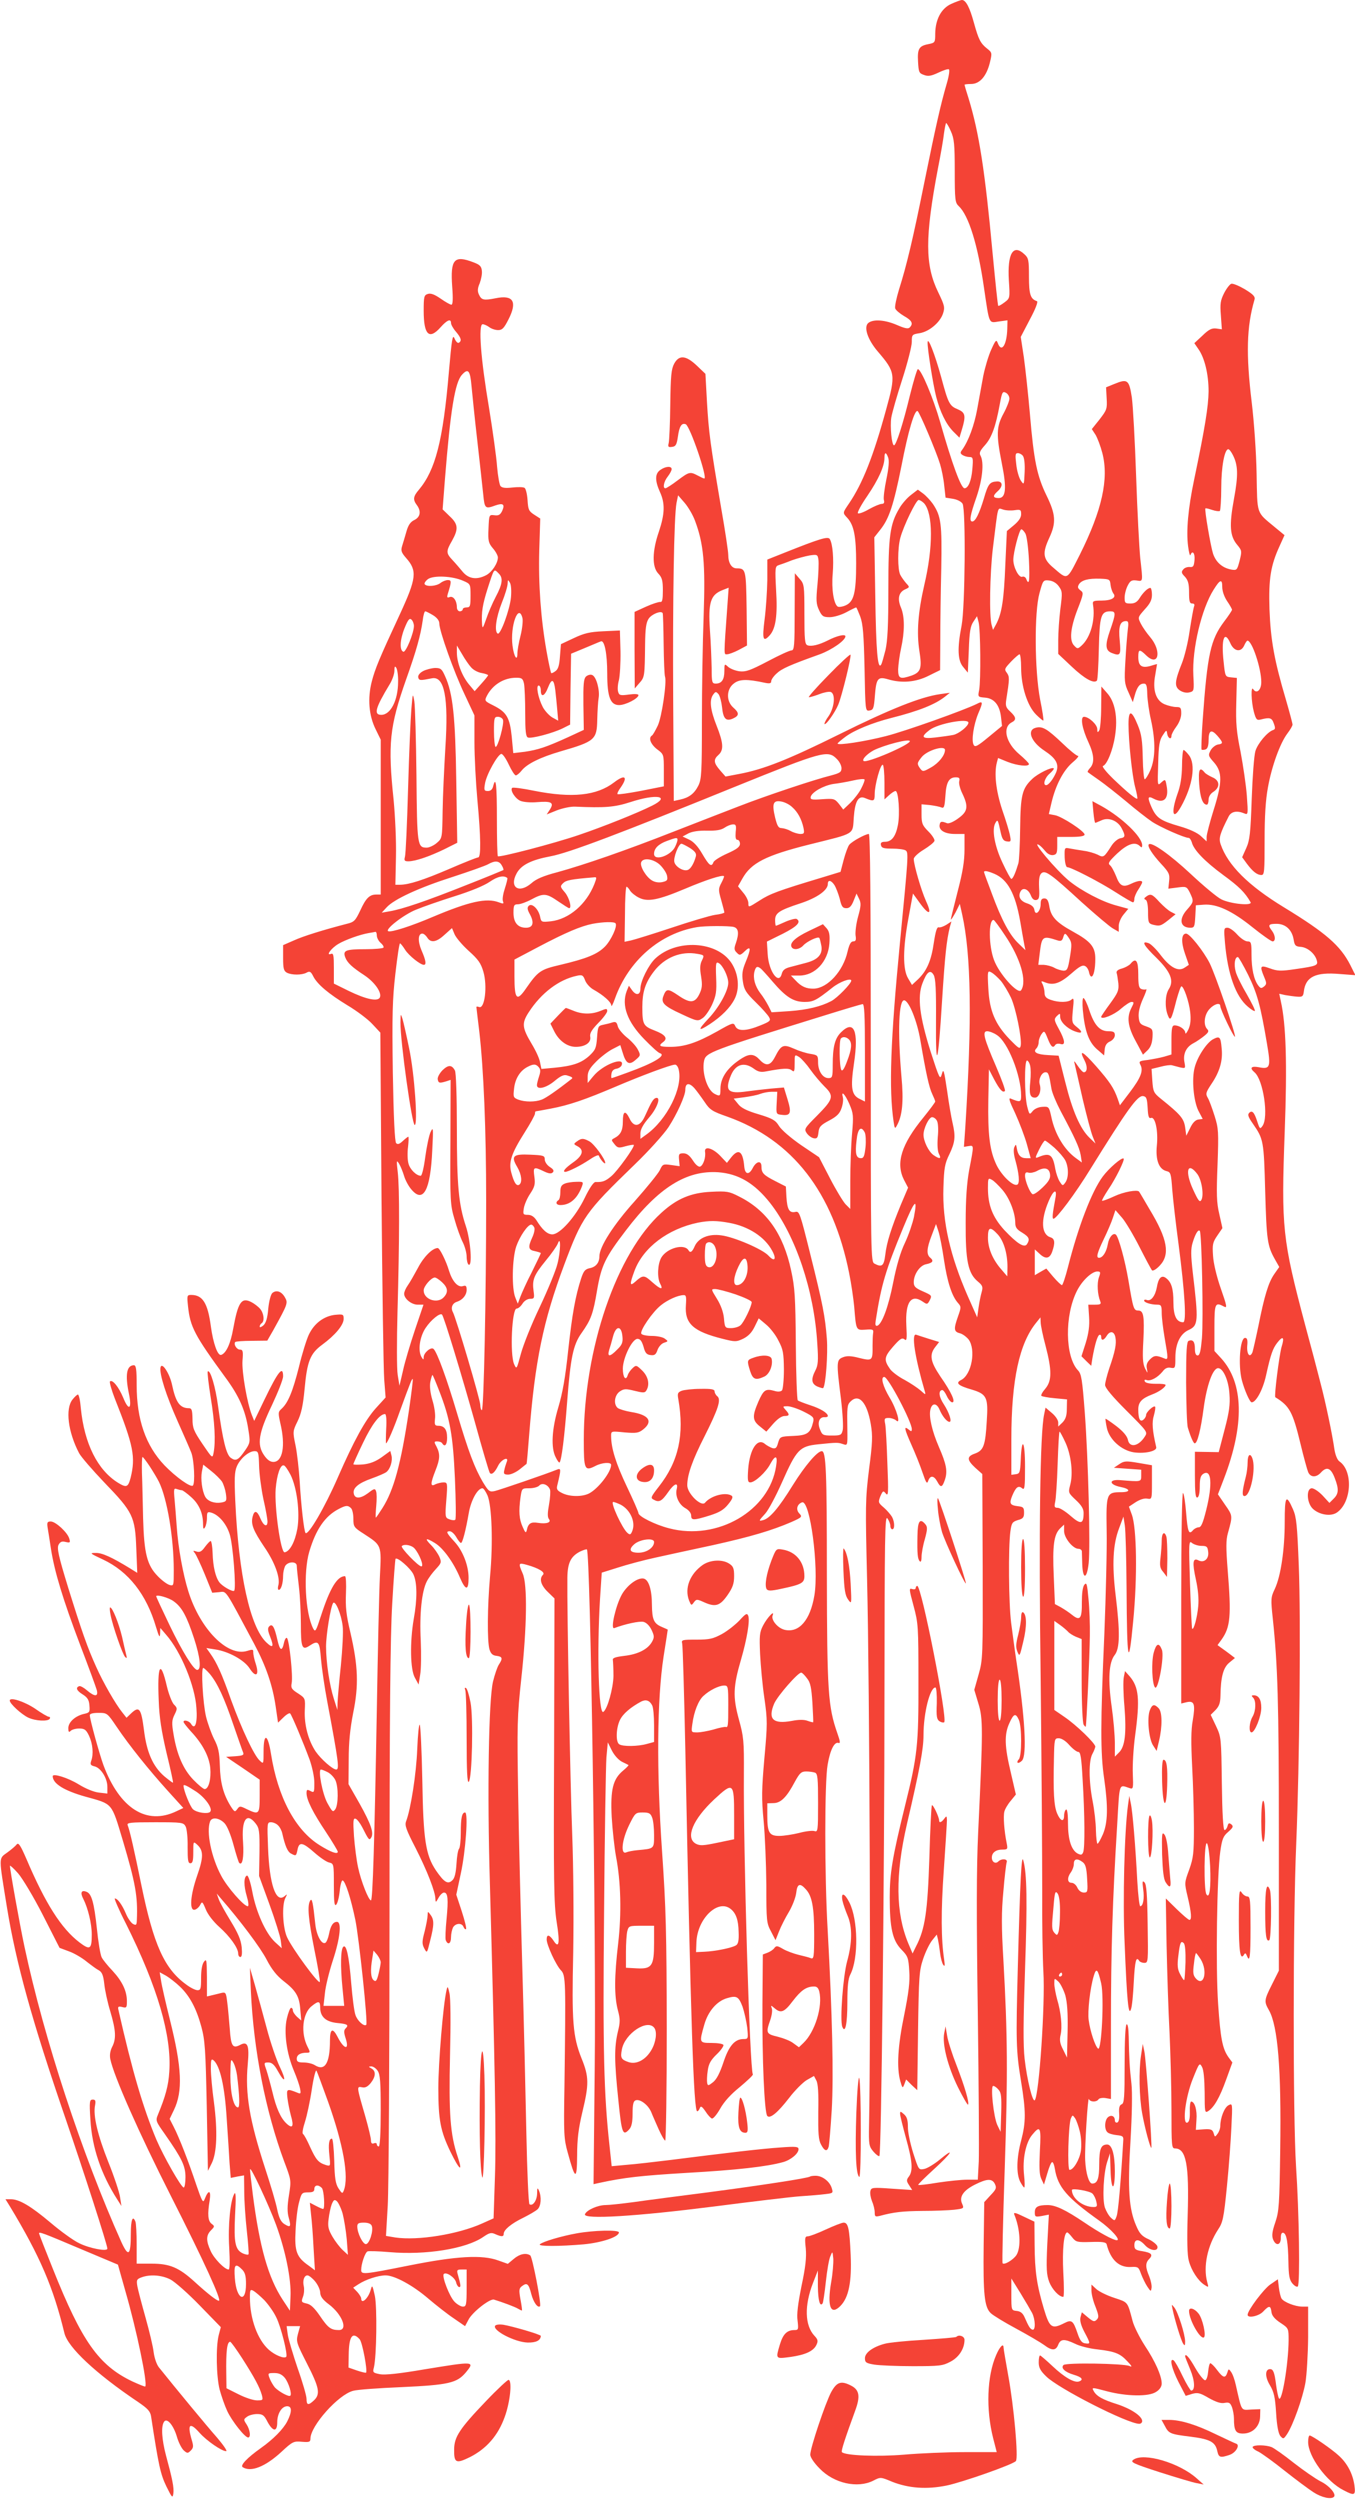 <?xml version="1.0" standalone="no"?>
<!DOCTYPE svg PUBLIC "-//W3C//DTD SVG 20010904//EN"
 "http://www.w3.org/TR/2001/REC-SVG-20010904/DTD/svg10.dtd">
<svg version="1.0" xmlns="http://www.w3.org/2000/svg"
 width="694pt" height="1280pt" viewBox="0 0 694 1280"
 preserveAspectRatio="xMidYMid meet">
<g transform="translate(0,1280) scale(0.1,-0.1)"
fill="#f44336" stroke="none">
<path d="M4872 12780 c-51 -23 -81 -79 -82 -152 0 -46 -1 -47 -35 -54 -48 -9
-57 -24 -53 -90 3 -54 5 -59 31 -68 21 -8 37 -5 73 12 25 12 49 20 54 17 5 -3
0 -36 -11 -73 -31 -106 -56 -217 -115 -507 -58 -288 -90 -423 -130 -549 -13
-43 -22 -86 -19 -95 3 -9 23 -26 45 -39 41 -23 49 -39 29 -59 -8 -8 -26 -4
-65 13 -60 26 -120 31 -146 11 -26 -20 -5 -85 48 -147 90 -105 92 -118 43
-295 -66 -242 -121 -380 -190 -482 -34 -50 -34 -48 -9 -75 34 -37 45 -95 45
-233 0 -152 -12 -197 -55 -215 -16 -7 -33 -9 -39 -6 -21 13 -33 91 -26 168 6
78 0 153 -15 178 -9 15 -51 2 -227 -68 l-93 -37 0 -105 c-1 -58 -7 -149 -14
-202 -13 -102 -8 -119 27 -80 30 34 40 101 32 230 -6 113 -5 122 12 128 10 3
41 14 68 25 28 10 69 21 91 25 40 6 42 5 46 -23 2 -16 0 -72 -5 -125 -8 -82
-7 -100 8 -132 15 -32 22 -36 55 -36 20 0 58 11 84 25 26 14 49 25 51 25 2 0
11 -21 21 -47 14 -39 18 -89 22 -266 4 -217 4 -218 25 -215 20 3 23 11 28 76
7 89 15 99 67 84 70 -21 143 -15 208 18 l59 29 1 153 c0 84 2 250 5 368 4 229
-1 267 -43 330 -13 18 -35 42 -50 53 l-27 20 -35 -27 c-20 -15 -47 -46 -60
-69 -48 -81 -56 -140 -56 -412 0 -187 -4 -266 -15 -314 -9 -35 -18 -68 -22
-74 -18 -29 -26 73 -30 350 l-5 302 30 38 c46 57 69 128 109 327 35 182 68
291 83 281 10 -6 96 -209 115 -272 8 -27 18 -76 21 -109 l7 -62 38 -6 c23 -4
42 -14 49 -25 17 -32 13 -530 -5 -624 -23 -118 -20 -180 9 -213 l23 -28 5 116
c3 91 8 122 23 144 l19 29 8 -30 c10 -36 12 -298 3 -348 -7 -35 -7 -36 31 -39
46 -4 74 -38 81 -100 l5 -45 -68 -56 c-58 -48 -70 -54 -77 -41 -13 22 0 104
23 160 26 60 25 67 -7 50 -67 -33 -364 -139 -466 -165 -105 -27 -247 -49 -247
-38 0 3 19 19 42 36 45 33 138 71 233 95 142 36 224 69 275 109 l25 20 -50 -7
c-99 -14 -255 -76 -513 -204 -266 -132 -393 -182 -518 -205 l-68 -13 -28 32
c-33 38 -35 55 -8 79 28 25 25 62 -10 150 -32 81 -38 131 -17 159 12 16 14 16
27 2 7 -9 15 -39 18 -66 6 -60 20 -75 56 -59 33 15 33 29 1 57 -36 32 -35 93
3 122 28 23 68 24 160 4 24 -5 32 -3 32 8 0 8 12 26 28 40 25 24 67 43 221 98
62 23 131 71 131 92 0 13 -44 3 -90 -21 -46 -23 -84 -32 -104 -25 -14 5 -16
29 -16 160 0 148 -1 154 -25 181 l-24 28 -1 -197 c0 -174 -2 -198 -16 -198 -9
0 -64 -25 -122 -56 -90 -47 -113 -55 -145 -51 -21 3 -47 13 -58 23 -18 17 -19
16 -19 -22 0 -44 -14 -64 -44 -64 -19 0 -21 6 -21 77 -1 43 -4 132 -9 198 -9
140 3 179 63 203 l33 13 -6 -85 c-20 -274 -19 -256 -2 -256 9 0 36 10 59 22
l43 23 -2 189 c-3 200 -4 206 -51 206 -26 0 -43 27 -43 69 0 17 -16 124 -36
238 -56 329 -64 389 -73 544 l-8 145 -44 42 c-56 53 -91 56 -116 10 -15 -28
-18 -62 -20 -208 -1 -96 -5 -185 -8 -198 -5 -20 -2 -23 17 -20 19 2 24 11 30
52 7 53 19 72 40 64 22 -9 114 -278 95 -278 -3 0 -18 7 -33 15 -40 21 -44 20
-104 -25 -29 -22 -57 -40 -62 -40 -15 0 -8 35 12 60 11 14 20 31 20 38 0 17
-31 15 -58 -4 -28 -19 -28 -55 -2 -113 27 -58 25 -112 -5 -202 -35 -101 -36
-181 -4 -215 20 -21 24 -36 24 -87 0 -46 -3 -61 -13 -59 -7 1 -40 -9 -73 -24
l-59 -27 0 -196 1 -196 24 28 c27 30 27 35 29 197 1 81 5 112 18 132 16 24 64
43 72 29 2 -3 4 -75 5 -158 1 -84 4 -159 7 -167 10 -27 -16 -206 -37 -251 -12
-25 -25 -48 -30 -51 -19 -12 -7 -44 26 -70 35 -26 35 -26 35 -108 l0 -82 -116
-23 c-64 -12 -118 -20 -121 -17 -3 3 4 18 16 34 39 56 22 69 -34 26 -89 -68
-215 -81 -408 -43 -59 12 -110 19 -114 15 -12 -12 17 -57 44 -67 16 -6 53 -9
84 -6 73 6 88 -2 66 -37 l-17 -26 52 21 c29 11 71 20 93 19 152 -7 202 -3 283
23 134 44 210 31 112 -18 -76 -38 -251 -108 -375 -150 -132 -45 -407 -116
-415 -109 -3 3 -5 88 -5 189 0 176 -5 225 -19 170 -4 -17 -13 -25 -27 -25 -19
0 -21 4 -15 38 7 46 66 151 84 152 7 0 24 -25 38 -55 14 -30 30 -55 36 -55 5
0 19 11 30 25 27 34 96 68 199 98 176 51 186 60 188 162 1 44 4 94 7 111 7 41
-12 110 -33 118 -9 4 -23 0 -32 -8 -12 -13 -14 -41 -13 -144 l2 -129 -82 -38
c-112 -51 -153 -64 -220 -74 -32 -4 -58 -7 -59 -7 0 1 -4 38 -8 84 -10 98 -26
126 -94 160 -46 23 -46 24 -33 50 30 57 87 92 150 92 29 0 34 -4 40 -31 3 -17
6 -85 6 -151 0 -91 3 -120 14 -124 18 -7 130 23 178 47 l38 19 2 182 3 181 70
29 c39 16 75 32 82 34 19 9 33 -62 33 -164 0 -120 16 -162 61 -162 33 0 99 34
99 51 0 6 -20 7 -49 3 -44 -6 -50 -4 -55 14 -4 12 -2 39 4 60 5 22 9 88 8 147
l-3 107 -85 -4 c-69 -3 -98 -10 -151 -35 l-66 -31 -5 -62 c-3 -46 -9 -66 -23
-76 -10 -8 -20 -12 -22 -10 -2 2 -13 51 -23 108 -30 167 -43 347 -38 522 l5
161 -31 20 c-28 18 -31 26 -34 75 -2 30 -9 58 -15 62 -7 5 -35 5 -63 2 -36 -4
-53 -2 -61 8 -5 7 -13 51 -17 98 -3 47 -22 182 -41 300 -43 253 -56 430 -33
430 8 0 23 -7 34 -15 10 -8 31 -15 45 -15 21 0 30 9 53 54 47 92 25 128 -66
109 -61 -12 -72 -10 -86 21 -7 16 -6 31 5 56 7 19 13 47 11 63 -2 24 -11 32
-43 44 -99 38 -119 16 -109 -124 5 -65 3 -93 -4 -93 -6 0 -31 14 -55 31 -32
22 -51 29 -66 24 -19 -6 -21 -14 -21 -86 0 -124 28 -151 87 -84 33 37 53 45
53 21 0 -8 11 -28 25 -44 27 -32 31 -47 15 -57 -6 -3 -15 6 -22 22 -10 24 -14
-1 -29 -172 -30 -352 -69 -502 -154 -603 -29 -34 -31 -50 -10 -78 23 -31 18
-61 -12 -76 -20 -9 -32 -26 -41 -58 -7 -25 -17 -58 -22 -74 -8 -25 -5 -34 20
-63 58 -65 53 -104 -32 -288 -106 -228 -127 -279 -144 -345 -22 -86 -15 -173
20 -244 l26 -53 0 -396 0 -397 -23 0 c-34 0 -53 -18 -82 -82 -25 -52 -31 -59
-69 -68 -120 -31 -223 -63 -271 -85 l-55 -24 0 -65 c0 -54 3 -67 19 -76 25
-13 77 -13 101 0 16 9 22 6 34 -18 21 -42 80 -91 177 -150 47 -28 104 -71 126
-95 l41 -44 6 -844 c4 -464 10 -884 14 -934 l7 -90 -51 -56 c-54 -61 -110
-162 -194 -354 -66 -152 -151 -297 -165 -284 -8 8 -23 144 -30 264 -4 61 -13
143 -21 183 -15 72 -15 74 10 125 19 39 28 80 36 165 13 143 29 182 90 227 67
49 110 101 110 132 0 24 -2 25 -45 21 -57 -7 -106 -44 -133 -101 -12 -25 -35
-99 -51 -166 -32 -127 -56 -184 -89 -214 -18 -16 -18 -21 -6 -75 27 -114 12
-197 -36 -197 -16 0 -32 11 -48 35 -37 54 -28 112 41 256 31 66 57 132 57 147
0 57 -25 27 -95 -118 l-53 -110 -12 30 c-24 60 -52 220 -48 278 4 49 2 57 -13
57 -17 0 -34 28 -24 39 3 3 42 6 85 6 l79 1 31 54 c74 134 76 139 59 168 -17
30 -43 39 -64 22 -8 -7 -17 -41 -21 -80 -4 -49 -12 -74 -25 -86 -11 -9 -19
-12 -19 -6 0 6 5 14 10 17 16 10 12 51 -8 74 -9 11 -30 27 -46 35 -50 25 -67
-2 -92 -139 -13 -74 -36 -124 -61 -132 -18 -6 -41 58 -53 146 -16 120 -42 161
-101 161 -21 0 -22 -3 -16 -58 11 -106 34 -149 191 -364 71 -96 103 -169 118
-268 10 -62 10 -67 -16 -105 -35 -51 -48 -58 -74 -39 -23 16 -41 90 -65 264
-13 98 -40 190 -53 178 -3 -3 4 -63 15 -132 21 -127 26 -227 15 -284 -6 -30
-6 -30 -57 45 -45 67 -51 81 -51 129 -1 44 -4 54 -18 54 -47 0 -68 30 -87 121
-13 59 -53 119 -59 87 -6 -33 29 -143 87 -273 32 -71 64 -145 71 -163 14 -37
20 -156 8 -168 -11 -11 -87 43 -146 104 -95 100 -142 233 -142 410 0 80 -3
102 -14 102 -37 0 -46 -48 -26 -144 17 -80 0 -94 -29 -22 -23 55 -55 95 -68
83 -3 -4 8 -44 26 -90 95 -239 106 -297 80 -403 -13 -49 -21 -52 -64 -26 -105
65 -173 200 -191 382 -3 38 -10 70 -15 70 -4 0 -17 -12 -28 -26 -37 -47 -23
-165 34 -274 10 -19 68 -86 130 -151 146 -151 157 -174 163 -337 l5 -125 -37
23 c-93 57 -143 80 -176 79 -33 0 -30 -2 38 -34 130 -61 222 -178 271 -345 15
-50 20 -58 21 -35 l1 30 30 -35 c76 -87 148 -262 155 -375 6 -76 -7 -115 -27
-82 -9 16 -39 24 -39 11 0 -4 17 -26 38 -49 59 -63 93 -127 99 -187 5 -56 -8
-108 -29 -108 -6 0 -32 21 -58 48 -51 53 -84 128 -101 232 -10 58 -9 73 5 101
15 31 15 34 -4 53 -10 12 -26 53 -35 91 -33 142 -50 113 -42 -73 3 -86 14
-156 40 -267 20 -82 35 -150 33 -152 -1 -2 -21 13 -44 32 -59 51 -91 123 -105
240 -14 108 -24 121 -64 84 l-25 -24 -22 28 c-34 42 -98 153 -133 232 -45 99
-74 182 -144 407 -50 163 -58 201 -49 219 9 16 18 19 37 14 22 -5 24 -3 18 17
-9 32 -70 88 -95 88 -18 0 -20 -5 -16 -32 3 -18 11 -67 17 -108 18 -117 62
-261 148 -488 44 -115 83 -221 87 -236 8 -34 -11 -34 -50 -1 -16 14 -34 24
-40 22 -20 -7 -14 -23 17 -42 25 -16 33 -28 35 -57 3 -33 1 -37 -27 -43 -45
-10 -81 -42 -81 -73 0 -20 3 -23 12 -14 7 7 26 12 44 12 27 0 35 -6 50 -37 19
-41 24 -94 11 -129 -6 -18 -3 -23 18 -28 32 -8 65 -61 65 -105 l0 -34 -44 5
c-26 3 -67 20 -103 42 -55 34 -133 58 -133 42 0 -38 58 -74 168 -105 141 -39
132 -28 191 -224 65 -219 77 -286 72 -405 -1 -28 -3 -31 -19 -23 -10 5 -27 29
-37 53 -20 47 -43 78 -57 78 -4 0 21 -59 58 -131 161 -323 234 -572 221 -757
-4 -70 -20 -127 -58 -219 -13 -31 -11 -34 37 -102 85 -122 104 -160 104 -218
0 -29 -4 -53 -9 -53 -13 0 -103 159 -140 245 -68 163 -123 348 -195 667 -3 14
1 17 20 12 22 -6 24 -3 24 30 0 52 -24 102 -74 156 -24 25 -49 56 -55 68 -7
13 -18 80 -25 150 -14 130 -27 177 -53 186 -27 11 -33 -5 -16 -37 24 -48 43
-126 43 -182 0 -76 -9 -81 -63 -40 -93 71 -174 198 -272 428 -30 69 -40 84
-49 74 -6 -8 -28 -27 -49 -42 -45 -33 -44 -16 -1 -283 47 -286 128 -579 299
-1077 96 -280 215 -649 215 -668 0 -16 -91 1 -145 28 -28 13 -93 60 -145 104
-102 86 -161 121 -205 121 l-27 0 23 -37 c154 -255 222 -414 279 -649 18 -73
161 -207 377 -352 50 -34 63 -48 67 -75 38 -249 48 -295 78 -357 29 -59 32
-62 36 -37 4 30 -5 74 -38 196 -21 80 -26 147 -10 171 14 23 48 -15 66 -76 8
-28 24 -60 35 -70 18 -16 21 -16 36 -1 14 14 15 22 5 55 -24 81 -10 93 41 35
35 -39 112 -93 135 -93 8 0 -13 30 -45 68 -49 55 -215 256 -299 361 -12 15
-23 48 -27 78 -3 28 -22 107 -41 175 -19 67 -38 140 -42 160 -6 34 -4 39 21
48 43 16 103 12 148 -11 23 -12 91 -72 150 -133 l108 -111 -11 -42 c-15 -62
-12 -210 5 -278 9 -33 26 -82 39 -110 24 -51 90 -135 107 -135 15 0 10 39 -8
67 -16 24 -16 26 2 39 10 8 34 14 52 14 27 0 35 -6 49 -32 30 -59 54 -63 54
-10 0 44 23 82 51 82 25 0 25 -29 0 -78 -21 -40 -71 -91 -136 -137 -69 -49
-106 -88 -92 -97 42 -27 115 2 197 77 58 54 64 57 106 53 38 -3 44 -1 44 16 0
65 143 226 219 245 20 6 133 14 251 19 237 11 280 21 325 74 49 59 46 59 -210
17 -129 -22 -203 -30 -229 -25 -35 7 -38 9 -31 34 14 59 17 307 5 367 -12 55
-14 58 -21 32 -12 -45 -49 -78 -49 -45 0 6 -9 21 -20 33 l-21 22 26 17 c38 25
102 46 140 46 46 0 140 -51 220 -120 39 -33 96 -78 129 -100 l58 -40 17 32
c19 39 110 110 131 104 43 -13 107 -37 122 -46 10 -6 19 -10 21 -10 2 0 -1 25
-7 56 -9 50 -8 58 9 70 24 18 33 11 46 -41 11 -42 33 -74 45 -63 8 9 -39 252
-50 260 -21 15 -55 8 -85 -18 l-30 -25 -48 17 c-83 31 -215 23 -456 -25 -236
-47 -247 -48 -247 -23 0 31 20 90 33 95 6 2 57 1 112 -4 186 -16 391 17 479
77 32 22 42 25 63 15 32 -14 43 -14 43 2 0 20 38 52 100 82 30 15 63 34 73 43
18 16 22 63 7 97 -7 16 -9 13 -9 -16 -1 -36 -22 -66 -39 -55 -5 3 -12 166 -16
363 -4 197 -13 583 -21 858 -8 275 -18 671 -21 880 -6 352 -5 396 16 590 29
265 32 484 7 539 -23 53 -22 56 21 44 61 -17 96 -38 83 -51 -20 -20 -11 -53
24 -87 l35 -34 -2 -776 c-3 -677 -1 -788 13 -880 18 -110 12 -140 -16 -96 -21
31 -35 34 -35 6 0 -28 47 -131 73 -158 25 -26 25 -52 18 -597 -4 -240 -3 -266
17 -337 38 -140 47 -143 48 -15 0 85 7 139 27 224 34 141 34 180 -4 273 -45
113 -51 186 -43 545 3 188 1 435 -5 598 -10 248 -27 1147 -25 1319 1 76 17
109 65 134 17 8 33 13 35 11 18 -18 48 -1988 40 -2656 l-6 -594 32 7 c124 27
214 37 448 51 251 14 410 32 491 55 40 11 79 44 79 66 0 13 -13 15 -92 9 -92
-6 -271 -27 -563 -64 -82 -10 -184 -22 -226 -25 l-76 -7 -11 103 c-29 263 -35
490 -28 1198 3 393 9 750 12 792 l7 77 21 -42 c12 -24 34 -48 51 -57 17 -8 32
-16 34 -17 2 -1 -10 -14 -27 -28 -53 -44 -66 -97 -59 -238 4 -67 14 -158 22
-202 25 -129 29 -292 11 -447 -20 -169 -20 -267 -2 -338 13 -48 13 -63 0 -115
-18 -79 -18 -146 3 -347 17 -172 23 -187 56 -150 12 13 17 37 17 81 0 46 4 63
15 67 22 9 64 -22 80 -59 7 -18 25 -58 39 -90 14 -31 29 -57 33 -57 4 0 8 258
8 573 -1 493 -4 618 -24 907 -29 416 -26 780 8 1000 12 74 21 136 21 136 0 1
-14 7 -30 14 -41 17 -50 37 -51 112 0 80 -17 132 -44 136 -31 4 -81 -33 -109
-80 -32 -56 -61 -182 -40 -174 56 21 129 37 150 32 15 -4 31 -20 41 -41 14
-30 15 -38 3 -60 -21 -39 -72 -65 -142 -73 -48 -6 -62 -11 -59 -22 1 -8 3 -45
3 -81 -1 -62 -31 -171 -52 -184 -24 -15 -33 307 -17 576 l9 137 83 26 c46 15
132 38 192 51 59 13 192 42 295 64 194 43 301 75 401 118 56 25 57 27 40 45
-18 20 -10 47 15 56 41 13 87 -335 63 -477 -21 -126 -78 -192 -151 -176 -36 8
-71 50 -63 73 13 33 -27 -9 -49 -51 -18 -35 -19 -53 -15 -146 3 -58 12 -160
22 -226 16 -112 16 -132 0 -307 -14 -161 -15 -206 -4 -320 7 -73 13 -221 14
-328 0 -185 1 -197 24 -239 l23 -45 18 45 c9 24 32 69 50 99 18 30 35 74 38
98 5 47 19 53 49 19 32 -34 43 -91 43 -231 0 -116 -2 -128 -17 -122 -9 4 -37
11 -62 17 -25 6 -61 19 -80 30 -29 17 -35 18 -45 5 -6 -9 -22 -19 -35 -24
l-24 -9 -2 -254 c-2 -277 10 -558 25 -573 15 -15 54 18 112 93 29 38 70 79 90
91 l37 21 12 -23 c9 -16 12 -66 10 -160 -1 -109 1 -144 14 -168 18 -34 31 -38
39 -12 3 9 10 94 16 189 10 175 3 491 -21 923 -16 277 -16 756 0 845 13 76 35
119 56 111 10 -3 8 9 -6 49 -48 137 -53 213 -54 815 0 526 -4 630 -26 630 -23
0 -86 -74 -149 -175 -71 -115 -117 -169 -151 -178 -25 -7 -24 -4 11 34 16 18
54 89 85 159 75 169 90 185 185 195 98 10 101 10 128 1 23 -8 23 -7 22 71 -2
121 -1 130 16 147 43 43 85 -4 104 -116 10 -59 9 -94 -9 -231 -19 -153 -19
-185 -10 -567 13 -535 20 -2317 10 -2792 -2 -100 0 -108 23 -135 13 -15 27
-25 30 -22 10 10 26 1428 26 2364 1 811 2 918 15 901 8 -11 15 -28 15 -38 0
-10 5 -18 10 -18 13 0 13 36 -1 63 -7 12 -26 34 -42 48 -29 25 -30 27 -18 58
13 29 15 30 28 14 13 -16 14 3 8 152 -3 94 -8 185 -11 203 -6 29 -4 32 18 32
13 0 30 -6 37 -12 27 -26 4 56 -33 117 -34 57 -47 105 -27 105 20 0 141 -230
141 -267 0 -13 -3 -13 -15 -3 -27 22 -24 7 12 -75 20 -44 46 -109 58 -145 18
-53 23 -60 29 -42 10 29 29 28 46 -3 18 -34 26 -32 40 10 14 42 7 79 -31 166
-35 81 -52 154 -44 191 8 36 32 36 47 1 14 -34 38 -63 51 -63 14 0 -1 47 -29
90 -25 38 -29 69 -9 73 6 1 16 -13 24 -30 8 -18 21 -33 28 -33 19 0 -3 50 -61
133 -51 76 -57 110 -26 150 l20 26 -52 16 c-29 9 -59 19 -65 21 -27 11 -7
-117 44 -291 5 -18 3 -17 -21 5 -15 13 -52 38 -83 55 -31 16 -64 41 -74 55
-33 47 -31 62 15 115 36 41 46 47 58 38 12 -11 14 -1 10 72 -6 119 25 162 85
120 20 -14 23 -14 33 4 14 28 15 28 -35 50 -37 16 -45 25 -45 46 0 40 31 86
63 92 34 7 41 17 22 33 -21 17 -19 48 7 115 l22 58 12 -36 c7 -20 20 -87 29
-149 17 -112 40 -185 73 -221 15 -17 15 -21 -1 -66 -23 -65 -22 -79 8 -87 14
-3 34 -18 45 -31 40 -52 17 -182 -38 -209 -30 -15 -14 -29 56 -49 76 -23 84
-40 76 -160 -7 -125 -16 -151 -60 -167 -43 -15 -43 -32 1 -73 l36 -32 2 -474
c1 -461 1 -476 -21 -553 l-22 -78 21 -70 c24 -77 24 -131 -1 -658 -9 -187 -9
-432 -2 -925 5 -368 7 -712 5 -762 l-5 -93 -54 0 c-30 0 -97 -7 -150 -15 -53
-9 -98 -14 -101 -12 -2 3 35 39 82 82 90 82 110 116 26 46 -27 -22 -62 -43
-77 -46 -29 -6 -29 -5 -57 82 -15 48 -28 109 -27 134 0 34 -5 51 -20 64 -18
16 -20 16 -20 2 0 -9 14 -65 30 -124 33 -117 37 -168 15 -197 -13 -17 -13 -23
1 -44 l16 -25 -105 7 c-98 7 -105 6 -109 -12 -3 -11 1 -34 8 -52 8 -18 14 -44
14 -57 0 -23 3 -24 28 -18 70 19 115 24 217 25 61 0 133 3 162 6 50 6 51 7 41
30 -17 36 6 69 66 99 62 31 88 32 102 2 9 -19 6 -27 -23 -57 l-32 -35 -3 -220
c-3 -253 4 -319 37 -349 13 -12 72 -48 132 -80 59 -32 122 -69 140 -82 41 -31
61 -30 73 1 12 30 31 31 86 5 23 -12 75 -25 115 -29 92 -11 116 -21 154 -62
23 -24 25 -30 10 -23 -30 13 -325 18 -338 5 -15 -15 6 -36 53 -50 41 -12 51
-25 27 -34 -24 -9 -77 22 -136 78 -32 30 -61 55 -64 55 -4 0 -7 -16 -7 -35 0
-27 8 -43 38 -72 62 -62 418 -243 477 -243 8 0 15 6 15 14 0 25 -57 63 -127
86 -77 24 -108 42 -122 69 -10 18 -8 18 67 -2 102 -27 217 -29 254 -3 18 11
28 27 28 42 0 39 -33 114 -87 195 -27 42 -55 98 -62 125 -27 101 -22 95 -94
119 -37 12 -78 32 -92 45 l-25 23 0 -31 c0 -17 9 -55 21 -83 17 -45 18 -54 6
-66 -12 -12 -18 -10 -45 12 l-31 26 -7 -25 c-4 -18 2 -41 20 -76 32 -60 32
-62 4 -58 -17 2 -27 15 -39 51 -22 65 -30 72 -67 53 -65 -33 -76 -25 -105 71
-37 124 -47 194 -48 330 l-1 118 -55 26 c-43 21 -53 23 -48 10 31 -74 35 -169
11 -207 -17 -25 -62 -52 -71 -42 -3 2 2 220 11 484 16 482 15 680 -7 1072 -10
165 -10 244 0 347 6 74 14 141 17 150 7 18 -26 21 -43 4 -14 -14 -33 -3 -33
20 0 25 20 41 53 41 28 0 29 2 23 33 -13 64 -18 137 -12 161 3 13 18 39 33 56
l26 32 -26 113 c-32 133 -34 195 -7 253 22 49 32 52 48 17 16 -34 16 -187 0
-203 -6 -6 -9 -14 -6 -17 3 -3 13 1 22 10 27 27 16 220 -29 515 -8 52 -19 138
-26 190 -13 101 -15 388 -4 469 6 44 10 49 38 58 27 7 32 14 32 38 0 26 -4 30
-30 33 -43 5 -47 14 -30 55 18 43 31 53 50 37 13 -11 15 4 15 111 0 132 -17
158 -22 34 -3 -64 -5 -70 -25 -73 l-23 -3 0 183 c0 304 41 492 129 598 l20 25
1 -25 c0 -14 11 -68 25 -120 33 -127 33 -179 -1 -220 -15 -17 -24 -34 -20 -37
3 -3 34 -9 68 -12 l63 -6 -1 -48 c0 -35 -6 -53 -22 -70 l-22 -21 0 21 c0 12
-14 33 -32 48 l-33 28 -7 -34 c-21 -95 -28 -592 -18 -1354 5 -440 8 -928 8
-1085 -1 -157 2 -344 6 -415 10 -162 -22 -632 -44 -658 -11 -13 -40 105 -52
211 -8 71 -7 192 2 459 12 345 10 492 -9 558 -9 35 -16 -93 -28 -550 -10 -375
-9 -425 16 -578 26 -158 26 -211 1 -307 -24 -90 -25 -170 -5 -210 9 -17 18
-30 21 -30 3 0 3 29 -1 64 -9 81 9 167 42 206 41 50 46 40 39 -82 -4 -84 -3
-121 7 -143 l14 -30 17 57 c9 32 20 58 25 58 5 0 11 -16 14 -36 15 -92 62
-146 226 -263 62 -44 113 -101 91 -101 -18 0 -90 39 -165 90 -98 66 -149 90
-189 90 -50 0 -66 -9 -66 -37 0 -23 2 -25 36 -19 l36 7 -8 -150 c-6 -129 -4
-157 10 -195 15 -38 50 -76 72 -76 4 0 4 56 0 125 -6 114 3 205 20 205 4 0 15
-12 26 -26 19 -24 26 -25 96 -23 58 2 77 -1 80 -12 21 -81 64 -120 126 -116
35 2 38 -1 50 -35 8 -21 22 -50 32 -65 18 -27 19 -27 22 -7 2 12 -4 39 -12 59
-20 47 -20 69 0 89 21 22 12 32 -36 40 -34 5 -40 10 -40 31 0 33 24 33 54 0
27 -30 69 -34 64 -7 -2 9 -22 26 -45 37 -34 15 -47 29 -64 70 -37 85 -44 186
-29 432 8 136 10 249 5 294 -9 78 -12 130 -14 242 -1 43 -5 66 -11 62 -6 -4
-10 -83 -10 -205 0 -168 -2 -199 -15 -204 -11 -4 -15 -17 -13 -47 2 -27 -2
-43 -9 -46 -7 -3 -13 2 -13 11 0 21 -18 30 -35 16 -18 -15 -20 -64 -2 -78 6
-6 28 -12 47 -14 30 -3 35 -6 33 -28 -13 -221 -26 -366 -34 -387 -9 -25 -10
-25 -29 -8 -11 10 -24 33 -31 52 -14 43 -7 181 13 238 l13 40 3 -88 c3 -106
22 -109 22 -3 0 85 -15 136 -39 136 -32 0 -41 -22 -41 -100 0 -74 -9 -100 -36
-100 -17 0 -33 54 -36 120 -3 67 14 330 19 313 6 -16 39 -17 49 -2 3 6 19 9
35 7 l29 -5 0 381 c0 378 8 634 32 1024 13 222 7 205 66 186 16 -5 17 2 14 73
-2 43 3 132 12 198 25 185 19 247 -28 302 l-24 27 -6 -30 c-4 -17 -3 -84 3
-150 11 -139 3 -207 -28 -237 l-21 -21 0 70 c0 38 -7 121 -16 184 -20 140 -15
228 15 266 27 34 28 118 5 307 -19 157 -14 260 18 343 l22 59 7 -45 c4 -25 8
-171 9 -325 2 -376 10 -418 34 -165 22 226 18 477 -7 545 l-15 41 35 23 c22
14 45 21 59 18 24 -4 24 -3 24 83 l0 88 -70 12 c-64 11 -73 10 -98 -7 l-27
-18 70 -5 70 -5 0 -30 c0 -33 1 -32 -110 -23 -57 4 -55 -23 3 -35 52 -10 55
-27 4 -27 -75 0 -77 -6 -74 -197 2 -92 -4 -332 -12 -533 -20 -452 -20 -607 -1
-735 21 -146 19 -226 -6 -286 -12 -27 -24 -49 -28 -49 -3 0 -7 31 -8 68 0 37
-8 105 -17 151 -20 103 -20 207 -1 241 8 14 14 31 15 37 0 17 -97 111 -159
153 l-51 35 0 228 0 228 28 -20 c16 -11 34 -27 41 -34 6 -8 25 -20 41 -27 l30
-12 0 -212 c0 -119 5 -218 10 -226 5 -8 10 -13 11 -10 4 10 20 366 21 465 1
55 -2 140 -7 189 -7 78 -10 87 -22 71 -8 -12 -12 -44 -12 -88 1 -84 -9 -98
-49 -66 -16 13 -43 31 -59 40 l-30 16 -6 144 c-7 157 1 211 32 243 l21 20 0
-33 c0 -35 45 -91 74 -91 9 0 16 -6 17 -12 0 -7 1 -37 2 -67 3 -81 24 -77 33
6 9 89 -2 527 -20 771 -13 170 -17 197 -35 216 -66 70 -69 281 -5 407 26 52
76 99 104 99 17 0 18 -4 8 -31 -10 -30 -7 -87 7 -121 6 -15 2 -18 -27 -18
l-34 0 4 -63 c3 -45 -2 -82 -17 -132 l-22 -69 25 -25 25 -24 6 39 c12 67 25
113 35 119 6 3 10 -1 10 -9 0 -22 13 -20 28 4 17 28 39 25 45 -8 6 -32 -1 -70
-32 -159 -11 -34 -21 -72 -21 -84 0 -15 37 -59 110 -132 108 -108 109 -109 93
-133 -32 -50 -78 -58 -86 -16 -4 19 -24 43 -59 70 -29 22 -54 39 -56 38 -1 -2
2 -23 7 -47 13 -60 75 -115 138 -125 57 -8 119 6 115 26 -20 87 -23 128 -12
163 6 22 9 41 6 45 -8 7 -46 -28 -46 -43 0 -7 -6 -18 -14 -24 -17 -14 -26 5
-26 53 0 37 18 56 70 76 36 13 70 38 70 49 0 4 -23 7 -52 6 -32 0 -53 5 -55
13 -3 7 1 10 10 6 20 -7 56 13 81 43 13 18 26 23 42 20 23 -4 24 -2 24 52 0
70 24 121 67 141 51 23 52 43 22 296 -10 88 -10 120 -1 150 14 47 29 71 37 62
10 -10 19 -454 11 -550 -6 -66 -11 -88 -22 -88 -9 0 -14 11 -14 34 0 37 -10
49 -32 41 -10 -4 -13 -48 -13 -213 1 -114 4 -218 9 -232 15 -50 29 -80 35 -80
14 0 31 69 46 181 16 118 47 204 74 204 26 0 54 -63 58 -133 4 -53 -1 -91 -25
-182 l-30 -115 -61 1 -61 1 0 -120 c0 -90 3 -118 13 -114 7 2 12 23 12 57 0
39 4 55 18 64 42 26 48 -52 15 -185 -17 -68 -26 -89 -39 -89 -9 0 -22 -7 -29
-15 -21 -25 -27 -9 -35 90 -4 52 -11 97 -16 101 -5 3 -9 -215 -9 -536 l0 -542
29 7 c38 8 44 -10 30 -94 -9 -47 -9 -116 -3 -236 5 -93 9 -235 9 -315 0 -129
-3 -153 -24 -212 -25 -68 -25 -68 -8 -140 19 -80 22 -118 9 -118 -5 0 -34 25
-65 55 l-56 55 4 -242 c3 -134 9 -333 15 -443 5 -110 10 -289 10 -397 0 -186
1 -198 18 -198 57 0 73 -82 65 -342 -4 -129 -2 -207 6 -234 13 -49 47 -101 79
-122 23 -15 23 -15 15 14 -21 79 1 185 56 269 24 36 29 58 45 220 10 99 20
236 23 304 6 123 6 123 -15 112 -21 -11 -42 -65 -42 -107 0 -11 -6 -29 -14
-39 -13 -18 -14 -18 -20 3 -6 19 -14 22 -49 20 l-42 -3 3 52 c4 49 -9 93 -27
93 -5 0 -8 -23 -7 -51 1 -36 -3 -53 -13 -57 -27 -9 -9 133 29 226 32 80 34 82
46 60 9 -15 13 -62 14 -131 0 -101 1 -107 18 -96 30 19 59 69 92 161 l32 88
-20 27 c-31 44 -41 96 -53 273 -13 186 -6 661 11 780 9 64 15 79 41 101 25 22
27 28 16 38 -12 9 -16 7 -20 -9 -3 -11 -10 -20 -15 -20 -7 0 -12 86 -14 238
-3 233 -3 238 -30 295 l-27 57 25 25 c18 19 24 35 25 72 1 94 14 145 45 170
l29 24 -22 17 c-12 9 -32 24 -45 33 l-22 16 21 29 c45 63 50 122 31 354 -9
115 -9 155 1 190 25 90 25 89 -14 145 l-37 54 30 78 c107 278 102 491 -13 618
l-35 38 0 118 c0 127 3 134 50 109 16 -9 14 4 -17 92 -21 60 -38 130 -40 168
-4 58 -2 69 22 104 l26 38 -16 72 c-14 59 -15 102 -9 252 6 169 5 187 -15 250
-12 38 -27 80 -35 93 -12 21 -10 28 20 73 41 61 58 118 51 181 -5 59 -10 64
-44 46 -32 -17 -80 -89 -94 -144 -16 -59 -6 -172 19 -222 l22 -42 -23 -3 c-14
-2 -29 -17 -41 -43 l-20 -40 -6 44 c-7 45 -24 65 -125 146 -36 29 -39 36 -43
92 l-4 60 45 11 c25 7 52 10 59 8 7 -2 26 -7 42 -11 28 -6 28 -5 23 24 -9 43
7 79 44 99 18 9 43 27 58 39 21 17 24 24 14 34 -21 22 -15 74 12 103 24 26 55
35 55 15 0 -17 70 -163 75 -157 7 7 -100 318 -129 376 -32 63 -103 152 -121
152 -24 0 -27 -42 -6 -102 l20 -58 -21 -14 c-32 -22 -72 -2 -121 61 -23 31
-52 60 -64 64 -40 14 -26 -11 42 -77 72 -72 89 -116 61 -159 -18 -28 -21 -91
-5 -132 13 -35 19 -25 44 75 11 39 22 72 26 72 12 0 39 -78 45 -132 4 -37 2
-64 -9 -88 -9 -19 -16 -27 -16 -18 -1 18 -30 38 -55 38 -13 0 -16 -14 -16 -75
l0 -74 -37 -11 c-21 -6 -59 -13 -85 -17 -43 -5 -46 -7 -37 -25 16 -30 2 -66
-54 -140 l-51 -67 -11 32 c-20 57 -41 88 -111 168 -69 78 -90 89 -59 29 16
-31 14 -60 -4 -60 -5 0 -19 15 -31 33 -19 28 -21 29 -15 7 3 -14 22 -95 41
-180 20 -85 43 -171 51 -190 l14 -35 -31 30 c-47 45 -87 136 -124 285 l-34
135 -54 3 c-58 3 -79 15 -60 34 7 7 12 21 12 33 0 12 7 30 15 41 13 18 15 17
31 -23 17 -43 27 -52 39 -33 4 6 15 8 26 5 27 -9 25 17 -8 77 -25 46 -25 50
-10 66 16 15 17 15 17 -4 0 -25 34 -59 74 -74 39 -15 45 -5 12 21 -26 21 -27
24 -21 88 6 54 5 64 -6 54 -16 -16 -66 -17 -108 -2 -23 8 -31 17 -31 36 0 13
-5 33 -10 44 -10 17 -8 18 16 8 41 -15 75 -3 133 48 42 37 57 44 70 36 9 -5
17 -20 19 -32 2 -11 7 -21 12 -21 11 0 20 38 20 91 0 61 -23 89 -116 140 -85
47 -112 76 -120 131 -5 28 -11 38 -25 38 -14 0 -19 -7 -19 -29 0 -37 -27 -63
-32 -30 -2 15 -14 26 -38 34 -36 12 -48 37 -31 64 13 19 39 7 51 -24 7 -18 16
-25 28 -23 14 3 17 13 14 64 -2 45 2 64 12 73 20 17 48 -3 207 -149 70 -63
141 -123 158 -133 l31 -18 0 30 c0 17 11 42 25 59 l24 29 -62 17 c-72 19 -178
75 -240 125 -67 55 -199 212 -156 185 8 -4 22 -19 33 -32 11 -14 27 -22 40
-20 18 3 21 10 21 48 l0 45 70 0 c47 0 70 4 70 12 0 17 -115 92 -151 99 l-32
6 14 60 c21 88 60 163 106 203 23 19 36 35 29 35 -7 0 -43 29 -79 64 -79 75
-103 89 -137 80 -47 -12 -25 -72 45 -118 59 -39 75 -68 60 -109 -15 -35 -39
-67 -52 -67 -18 0 -7 38 18 59 14 12 24 25 21 27 -9 9 -82 -27 -110 -54 -52
-49 -60 -83 -62 -252 -1 -85 -5 -166 -9 -180 -14 -47 -28 -80 -36 -80 -4 0
-24 37 -45 82 -41 86 -56 171 -37 204 12 21 13 19 28 -51 7 -31 14 -41 31 -43
21 -3 22 0 16 30 -3 18 -21 78 -40 132 -32 98 -42 186 -27 243 l6 22 49 -20
c51 -20 109 -25 109 -11 0 5 -22 27 -49 50 -69 58 -88 137 -40 163 26 13 24
27 -7 56 -22 20 -25 30 -20 61 17 108 17 117 3 137 -14 18 -12 22 21 57 20 21
40 38 44 38 4 0 8 -31 8 -69 0 -95 32 -195 76 -239 19 -19 36 -33 38 -31 2 2
-5 51 -17 109 -28 149 -30 445 -3 543 18 66 19 68 49 65 19 -2 38 -13 50 -30
18 -25 19 -32 8 -115 -6 -49 -11 -121 -11 -160 l0 -71 70 -66 c66 -62 112 -87
128 -71 4 3 8 77 10 163 4 170 11 192 59 192 29 0 29 -10 -2 -99 -26 -75 -24
-102 11 -115 42 -16 46 -10 39 64 -7 73 1 100 33 100 12 0 13 -9 8 -47 -3 -27
-9 -98 -12 -158 -6 -102 -5 -115 16 -160 l22 -50 10 35 c12 43 25 60 47 60 13
0 16 -11 17 -54 1 -30 9 -89 19 -132 24 -108 23 -197 -3 -257 -11 -26 -25 -47
-29 -47 -4 0 -9 49 -10 109 -2 88 -6 121 -25 167 -32 79 -48 82 -48 7 0 -89
18 -262 34 -323 8 -30 13 -57 11 -59 -6 -5 -52 33 -124 102 -35 34 -58 63 -52
65 21 7 51 81 62 154 15 95 0 176 -42 221 l-28 32 -1 -105 c0 -58 -5 -112 -10
-120 -8 -12 -10 -11 -10 7 0 23 -43 63 -68 63 -20 0 -10 -61 23 -131 29 -63
32 -105 8 -131 -9 -10 -14 -19 -12 -21 2 -2 29 -21 59 -42 30 -21 93 -71 140
-110 47 -40 105 -85 130 -102 42 -28 166 -83 188 -83 5 0 12 -10 16 -22 9 -39
66 -98 161 -168 82 -60 111 -89 140 -139 12 -20 -99 -10 -149 14 -21 10 -92
69 -157 130 -106 99 -201 166 -215 152 -9 -9 17 -50 63 -100 40 -43 45 -53 41
-88 l-4 -39 47 6 c45 6 47 5 63 -26 21 -44 21 -47 -14 -87 -44 -49 -36 -93 17
-93 20 0 22 5 25 58 l3 57 41 3 c66 5 145 -32 247 -114 51 -41 98 -74 105 -74
16 0 15 30 -3 54 -23 30 -18 36 23 36 47 0 80 -31 88 -82 5 -30 10 -34 37 -36
34 -3 71 -34 81 -68 8 -27 1 -30 -110 -46 -74 -11 -92 -10 -130 4 -50 18 -53
13 -29 -45 13 -31 13 -36 -1 -48 -14 -11 -18 -10 -30 6 -22 30 -34 84 -34 158
0 61 -2 67 -21 67 -11 0 -35 16 -52 35 -17 19 -39 35 -50 35 -19 0 -19 -5 -13
-77 14 -161 55 -275 117 -327 17 -15 34 -25 36 -22 3 3 -16 41 -41 85 -26 44
-52 96 -57 116 -10 36 -5 75 11 75 4 0 28 -42 53 -92 46 -94 63 -155 96 -351
21 -122 17 -133 -43 -121 -38 7 -47 -4 -21 -26 45 -37 74 -230 41 -275 -12
-17 -14 -16 -26 21 -16 50 -27 61 -42 46 -9 -9 -5 -21 18 -54 56 -81 57 -87
64 -348 7 -248 11 -279 50 -348 l22 -39 -26 -37 c-30 -44 -50 -111 -81 -266
-13 -63 -27 -123 -30 -133 -13 -32 -30 -12 -27 32 3 30 0 41 -11 41 -26 0 -36
-138 -17 -215 14 -53 41 -115 51 -115 22 0 57 64 73 136 25 113 35 139 57 168
30 39 39 31 23 -20 -12 -42 -39 -254 -32 -258 73 -45 89 -74 129 -239 16 -67
34 -132 39 -144 12 -28 41 -29 65 -3 30 33 51 25 71 -27 22 -57 21 -81 -6
-107 l-21 -21 -35 38 c-19 20 -44 37 -55 37 -29 0 -27 -73 4 -104 32 -31 91
-42 123 -21 76 50 86 212 15 262 -11 7 -21 31 -26 60 -11 78 -45 241 -72 343
-13 52 -48 185 -78 295 -117 441 -123 498 -105 990 13 347 7 551 -20 669 l-8
38 31 -7 c18 -3 46 -7 62 -8 26 -2 30 2 33 27 9 75 60 100 185 89 l79 -6 -26
52 c-51 100 -126 165 -339 295 -184 112 -288 216 -325 323 -11 32 -4 54 41
143 14 26 43 31 81 15 18 -8 19 -4 12 91 -4 54 -19 155 -32 224 -21 103 -25
147 -22 252 l3 127 -30 3 c-30 3 -30 4 -38 81 -13 116 4 162 34 95 18 -43 54
-50 71 -14 6 14 14 26 17 26 24 0 71 -143 71 -212 0 -41 -24 -63 -41 -37 -13
21 -11 -62 3 -116 11 -39 15 -44 35 -39 47 12 57 9 67 -20 9 -24 8 -30 -4 -34
-29 -10 -78 -68 -90 -107 -7 -22 -15 -132 -19 -245 -6 -176 -10 -212 -28 -252
l-21 -47 24 -33 c30 -40 52 -58 75 -58 15 0 16 18 16 178 0 122 5 206 17 270
19 107 62 227 100 277 14 18 26 39 26 45 0 6 -15 63 -34 128 -60 203 -78 305
-84 462 -5 158 6 225 53 327 l24 53 -51 42 c-95 79 -88 60 -92 273 -2 109 -13
264 -25 365 -30 247 -26 388 14 525 5 16 -5 27 -49 54 -31 18 -62 31 -70 28
-8 -3 -25 -25 -37 -49 -18 -36 -21 -53 -16 -113 l5 -71 -28 4 c-23 3 -38 -4
-71 -36 l-42 -39 20 -29 c33 -46 53 -130 53 -218 -1 -77 -18 -184 -74 -452
-31 -148 -41 -262 -31 -340 4 -33 10 -53 12 -46 10 27 24 10 21 -25 -3 -32 -6
-38 -25 -36 -11 1 -27 -4 -33 -13 -11 -12 -9 -19 9 -37 16 -18 21 -36 21 -80
0 -46 3 -57 16 -57 11 0 14 -5 9 -17 -3 -10 -13 -65 -22 -123 -8 -58 -26 -131
-39 -164 -38 -95 -40 -121 -11 -141 15 -10 34 -14 49 -10 24 6 24 8 20 88 -7
134 42 340 104 438 33 53 44 56 44 14 0 -22 10 -50 25 -73 14 -20 25 -40 25
-44 0 -4 -18 -31 -40 -60 -70 -93 -86 -167 -110 -502 -6 -82 -8 -151 -6 -154
3 -2 12 -2 21 1 10 4 15 20 15 46 0 52 14 59 45 24 30 -35 31 -41 3 -45 -12
-2 -29 -15 -37 -29 -14 -26 -13 -29 17 -63 43 -49 43 -101 -3 -246 -19 -61
-35 -122 -35 -135 l0 -23 -29 27 c-18 17 -59 36 -108 50 -100 29 -120 43 -145
98 -22 50 -20 60 10 44 53 -28 80 -1 67 66 -6 34 -7 35 -27 17 -20 -19 -20
-19 -16 97 2 94 7 120 23 144 19 29 20 29 23 8 4 -24 22 -32 22 -10 0 7 11 28
25 47 15 20 25 47 25 67 0 29 -3 33 -25 33 -14 0 -41 6 -60 14 -45 19 -63 73
-48 151 5 30 9 55 9 55 -1 0 -17 -4 -35 -10 -44 -12 -61 1 -61 46 0 41 6 42
41 8 64 -61 80 24 19 95 -17 20 -38 50 -47 68 -16 32 -16 32 20 73 28 30 37
49 37 75 0 19 -4 35 -8 35 -13 0 -37 -23 -55 -52 -13 -21 -26 -28 -47 -28 -27
0 -30 3 -30 30 0 17 7 45 16 62 13 25 20 29 45 26 34 -5 33 -11 19 115 -5 51
-15 238 -21 417 -6 179 -16 361 -22 405 -14 91 -22 97 -90 69 l-42 -17 3 -57
c3 -53 1 -59 -36 -107 l-40 -50 19 -29 c10 -17 26 -59 35 -94 34 -132 -2 -293
-115 -519 -69 -136 -61 -132 -138 -66 -52 44 -55 74 -18 153 35 76 32 119 -15
215 -49 101 -65 179 -85 417 -9 102 -23 232 -31 290 l-16 105 47 90 c29 54 43
91 36 93 -33 11 -41 34 -41 126 0 84 -2 95 -23 114 -58 55 -88 4 -80 -133 6
-91 6 -92 -22 -113 -16 -12 -30 -20 -32 -18 -3 2 -15 123 -29 268 -39 422 -69
618 -124 797 -11 34 -20 65 -20 67 0 2 15 4 34 4 44 0 79 40 96 110 12 49 11
51 -14 71 -34 27 -44 46 -68 133 -21 77 -41 116 -61 116 -6 0 -31 -9 -55 -20z
m-2 -652 c17 -37 20 -67 20 -204 0 -148 2 -162 20 -179 51 -47 98 -197 130
-420 28 -189 23 -179 76 -171 l44 6 -1 -43 c-2 -82 -29 -125 -48 -75 -8 21
-11 19 -34 -32 -14 -30 -32 -91 -41 -135 -8 -44 -22 -120 -31 -170 -15 -82
-44 -162 -77 -208 -11 -14 -10 -19 2 -27 8 -5 24 -10 35 -10 19 0 20 -5 15
-64 -5 -58 -21 -96 -40 -96 -18 0 -64 126 -125 340 -35 122 -97 270 -114 270
-4 0 -22 -60 -40 -132 -35 -145 -71 -258 -82 -258 -12 0 -21 97 -14 142 4 24
29 112 56 195 27 84 49 170 49 192 0 37 1 39 40 45 49 8 105 55 120 101 10 31
8 41 -24 107 -69 141 -69 282 -2 636 14 70 28 151 31 180 4 28 9 52 11 52 3 0
14 -19 24 -42z m-2455 -1305 c4 -43 17 -170 30 -283 13 -113 26 -235 30 -272
7 -72 10 -75 62 -56 40 14 50 6 35 -28 -10 -20 -18 -25 -40 -22 -27 3 -27 3
-30 -68 -3 -64 0 -75 23 -102 14 -16 25 -37 25 -46 0 -30 -30 -75 -60 -91 -48
-25 -89 -19 -119 16 -14 17 -38 45 -53 61 -34 36 -34 45 -3 99 34 61 32 85
-12 126 l-36 35 12 156 c28 350 51 494 87 533 32 35 42 23 49 -58z m2755 -64
c0 -10 -13 -45 -30 -76 -37 -68 -38 -108 -9 -255 26 -128 21 -178 -16 -178
-30 0 -32 11 -5 35 28 25 26 51 -3 50 -38 -2 -46 -12 -68 -88 -23 -76 -43
-117 -59 -117 -17 0 -11 32 21 124 31 90 40 178 21 213 -8 14 -3 25 23 54 34
38 55 95 76 211 11 60 14 66 31 57 10 -5 18 -19 18 -30z m1144 -288 c27 -52
29 -102 6 -226 -25 -137 -21 -190 17 -235 24 -29 24 -32 12 -81 -13 -49 -14
-50 -44 -45 -45 9 -77 37 -92 81 -12 37 -45 227 -39 232 2 2 17 -2 35 -8 18
-6 35 -8 39 -5 3 4 7 58 7 119 0 107 17 197 36 197 5 0 15 -13 23 -29z m-1765
-14 c6 -15 3 -53 -9 -110 -10 -48 -16 -96 -13 -107 4 -14 0 -20 -11 -20 -9 0
-38 -12 -65 -27 -27 -16 -53 -25 -57 -21 -4 5 18 45 49 90 57 84 87 151 87
194 0 30 8 31 19 1z m690 9 c7 -9 11 -41 9 -83 -3 -67 -3 -68 -20 -43 -9 14
-20 51 -23 83 -6 47 -5 57 8 57 8 0 20 -6 26 -14z m-1679 -333 c44 -118 53
-218 44 -483 -5 -135 -9 -378 -9 -540 0 -266 -2 -299 -18 -332 -21 -42 -48
-62 -94 -72 l-32 -7 -3 508 c-3 527 4 949 17 1018 l8 39 33 -38 c19 -22 43
-63 54 -93z m1173 90 c46 -52 47 -224 1 -418 -32 -140 -40 -244 -25 -339 14
-87 7 -108 -40 -125 -59 -20 -69 -16 -69 32 1 23 7 71 15 107 19 86 19 162 0
208 -20 46 -12 79 20 94 25 11 25 12 6 32 -10 12 -24 31 -30 43 -14 27 -14
135 0 188 16 61 81 195 94 195 7 0 19 -8 28 -17z m465 -35 c29 4 32 2 32 -21
0 -17 -12 -35 -37 -56 l-36 -30 -8 -173 c-7 -179 -18 -248 -46 -302 l-17 -31
-7 25 c-13 45 -9 261 6 390 29 233 22 209 53 201 15 -5 42 -6 60 -3z m54 -120
c7 -13 15 -74 18 -136 5 -105 1 -134 -14 -96 -3 9 -13 14 -20 11 -17 -7 -46
48 -46 87 0 38 31 156 41 156 5 0 14 -10 21 -22z m-2698 -204 c24 -23 20 -54
-15 -120 -17 -32 -39 -84 -49 -114 -17 -48 -19 -51 -21 -25 -4 60 3 101 28
180 35 108 32 104 57 79z m-181 -38 c37 -16 37 -17 37 -76 0 -53 -2 -60 -20
-60 -11 0 -20 -4 -20 -10 0 -5 -7 -10 -15 -10 -8 0 -15 9 -15 21 0 33 -18 59
-37 52 -13 -5 -15 -2 -9 18 19 61 19 69 0 69 -11 0 -28 -7 -38 -15 -22 -17
-72 -20 -81 -6 -3 5 5 17 17 26 29 20 125 16 181 -9z m3315 -21 c2 -17 9 -36
14 -43 18 -21 -8 -37 -60 -37 -41 0 -47 -2 -44 -20 13 -77 -12 -169 -59 -211
-19 -17 -21 -17 -37 0 -26 25 -20 90 17 186 31 80 32 85 15 97 -14 11 -16 17
-8 31 14 22 48 31 109 29 48 -2 50 -3 53 -32z m-3071 -64 c-6 -63 -54 -194
-68 -185 -18 11 -8 84 21 157 17 42 30 86 30 99 1 21 1 22 12 4 6 -11 8 -42 5
-75z m-399 -91 c21 -13 32 -28 32 -42 0 -38 74 -246 129 -362 l51 -109 0 -136
c0 -75 7 -208 15 -296 18 -193 19 -295 4 -295 -6 0 -72 -26 -148 -59 -133 -57
-207 -81 -253 -81 l-23 0 3 142 c2 81 -4 207 -12 293 -30 285 -21 375 64 616
53 149 74 225 85 302 3 26 9 47 13 47 4 0 22 -9 40 -20z m458 -15 c3 -14 -1
-54 -10 -90 -9 -35 -16 -76 -16 -90 0 -45 -18 -17 -25 39 -13 101 31 221 51
141z m-556 -40 c0 -35 -41 -136 -54 -132 -20 7 -18 60 5 118 18 45 26 56 36
47 7 -6 13 -21 13 -33z m293 -212 c11 -13 35 -26 54 -29 18 -3 33 -9 33 -11 0
-3 -16 -23 -35 -44 l-34 -38 -30 36 c-35 43 -61 111 -61 162 l0 36 27 -45 c14
-25 35 -55 46 -67z m-374 -73 c0 -95 -38 -170 -86 -170 -40 0 -31 34 42 155
14 22 25 54 25 70 0 23 3 27 10 15 5 -8 10 -40 9 -70z m805 -43 c3 -23 7 -68
10 -100 l5 -57 -31 17 c-16 10 -38 34 -48 53 -24 47 -36 110 -21 110 6 0 11
-11 11 -25 0 -38 20 -30 37 15 19 48 30 44 37 -13z m-268 -152 c8 -19 -27
-145 -38 -139 -4 3 -8 39 -8 80 0 68 2 74 20 74 11 0 23 -7 26 -15z m2384 -15
c0 -18 -49 -57 -78 -63 -15 -3 -56 -9 -91 -13 -70 -8 -78 2 -29 39 44 33 198
61 198 37z m-300 -95 c0 -19 -224 -115 -237 -101 -9 8 17 35 51 54 53 27 186
62 186 47z m180 -45 c0 -27 -32 -67 -71 -89 -40 -23 -43 -23 -56 -6 -17 24
-17 28 8 59 27 34 119 62 119 36z m-555 -45 c14 -13 25 -35 25 -48 0 -20 -8
-25 -52 -37 -86 -21 -334 -104 -473 -158 -71 -27 -224 -87 -340 -132 -242 -95
-450 -167 -591 -206 -70 -18 -109 -35 -132 -56 -64 -55 -115 -22 -76 50 23 43
74 69 175 88 92 17 356 117 949 358 440 178 470 187 515 141z m245 -122 l0
-86 23 21 c13 12 28 22 34 22 15 0 23 -117 12 -174 -11 -58 -32 -86 -66 -86
-18 0 -24 -5 -21 -17 3 -15 14 -18 58 -18 30 0 61 -4 68 -9 16 -10 15 -23 -29
-476 -48 -497 -57 -746 -32 -914 5 -34 7 -37 16 -20 29 51 36 125 24 253 -20
231 -14 398 16 389 25 -8 65 -109 81 -205 28 -165 45 -243 61 -275 8 -17 15
-34 15 -38 0 -4 -27 -40 -60 -81 -114 -139 -143 -234 -100 -320 l21 -40 -37
-87 c-49 -119 -73 -194 -80 -258 -7 -56 -17 -64 -55 -44 -19 10 -19 33 -19
1105 0 751 -3 1095 -10 1095 -17 0 -85 -37 -100 -55 -7 -8 -20 -44 -29 -78
l-16 -61 -95 -29 c-226 -68 -266 -83 -320 -118 -57 -36 -57 -37 -57 -13 0 13
-12 37 -27 54 l-26 32 22 39 c45 81 120 119 343 175 241 60 221 48 228 140 6
82 24 112 57 98 46 -19 50 -17 50 20 0 47 30 157 42 150 4 -3 8 -44 8 -91z
m-119 -30 c-10 -21 -36 -54 -55 -73 l-37 -35 -22 29 c-22 27 -27 28 -86 24
-52 -4 -61 -2 -59 11 5 25 66 59 116 67 26 3 72 11 102 18 30 7 56 9 58 5 2
-4 -6 -25 -17 -46z m502 37 c-3 -10 4 -39 16 -63 32 -67 28 -92 -21 -127 -24
-18 -48 -28 -57 -25 -28 11 -35 10 -38 -6 -7 -29 25 -49 78 -49 l49 0 0 -79
c0 -59 -9 -116 -35 -215 -19 -75 -35 -139 -35 -143 1 -5 11 12 24 35 l22 44
12 -54 c46 -208 51 -537 16 -1091 l-7 -99 24 4 c28 4 28 8 3 -122 -12 -67 -18
-147 -18 -270 -1 -196 12 -260 63 -302 24 -20 26 -28 19 -53 -5 -17 -12 -52
-16 -80 l-7 -50 -48 108 c-91 208 -131 384 -125 555 3 102 7 124 31 173 29 61
32 90 16 159 -6 25 -19 99 -28 165 -16 107 -19 116 -27 86 -9 -32 -12 -26 -58
116 -56 179 -68 277 -42 347 23 61 41 74 58 44 10 -17 13 -75 12 -233 -2 -270
11 -229 31 100 15 235 23 309 40 379 l8 28 -26 -17 c-15 -9 -32 -15 -39 -13
-9 3 -16 -19 -25 -78 -13 -92 -36 -145 -81 -188 l-31 -29 -20 34 c-28 46 -27
155 3 314 l22 120 34 -47 c48 -67 66 -63 33 8 -25 56 -62 183 -63 216 0 9 22
30 50 47 28 17 53 37 56 45 3 7 -11 29 -31 49 -31 31 -35 41 -35 87 l0 52 43
-4 c23 -3 49 -8 58 -12 14 -6 17 2 21 57 4 71 18 97 53 97 18 0 22 -4 18 -20z
m-855 -133 c29 -26 47 -61 57 -104 6 -30 4 -33 -17 -33 -13 1 -34 7 -48 15
-14 8 -34 14 -46 15 -17 0 -23 10 -34 54 -17 72 -10 90 32 82 18 -3 43 -16 56
-29z m-290 -127 c-2 -28 0 -40 9 -40 7 0 13 -9 13 -20 0 -16 -16 -28 -65 -50
-36 -16 -68 -36 -71 -45 -10 -26 -22 -17 -57 43 -22 38 -44 62 -67 73 l-34 16
30 16 c20 10 53 15 96 14 46 -1 71 3 89 15 13 9 32 17 43 17 15 1 18 -5 14
-39z m-298 -40 c0 -5 -5 -21 -12 -35 -21 -46 -108 -76 -108 -37 0 28 22 50 65
66 49 18 55 19 55 6z m64 -42 c26 -17 34 -28 30 -43 -9 -34 -26 -64 -41 -69
-21 -9 -63 15 -69 40 -6 23 22 94 36 94 5 0 24 -10 44 -22z m-155 -85 c17 -16
33 -40 37 -55 5 -24 2 -28 -22 -34 -17 -4 -37 -2 -53 7 -31 17 -65 74 -57 94
9 25 62 18 95 -12z m-809 -4 c7 -11 10 -22 8 -24 -2 -1 -88 -37 -193 -78 -201
-80 -324 -122 -390 -133 l-40 -7 25 27 c38 42 166 101 338 156 86 28 168 57
182 65 35 20 57 18 70 -6z m2523 -43 c68 -29 107 -101 132 -242 8 -49 18 -102
21 -119 l6 -30 -35 34 c-45 42 -87 120 -137 256 -22 58 -40 107 -40 110 0 9
20 5 53 -9z m-2494 -22 c1 -1 -4 -25 -13 -52 -9 -27 -14 -56 -10 -66 5 -14 3
-15 -21 -6 -63 24 -152 4 -337 -74 -110 -47 -212 -80 -229 -74 -21 7 77 84
141 110 36 15 125 46 198 69 83 26 151 54 180 74 41 28 73 35 91 19z m1096
-24 c-16 -30 -16 -37 -1 -89 9 -32 16 -60 16 -63 0 -3 -21 -9 -47 -12 -27 -4
-127 -34 -223 -66 -96 -32 -190 -61 -208 -65 l-33 -7 2 141 c0 78 4 141 8 141
3 0 12 -9 18 -20 7 -11 27 -27 45 -36 45 -23 98 -13 238 46 104 44 189 72 198
64 2 -1 -4 -17 -13 -34z m-651 -7 c-41 -103 -129 -179 -222 -190 -49 -5 -50
-5 -56 25 -9 39 -42 70 -58 54 -9 -9 -7 -20 7 -45 22 -42 15 -67 -21 -67 -42
0 -64 26 -64 77 0 38 3 43 23 43 12 0 43 11 69 25 62 33 76 32 137 -10 28 -19
53 -35 56 -35 15 0 1 53 -21 80 -25 29 -26 32 -10 48 15 15 38 20 158 30 15 2
15 -1 2 -35z m1230 -5 c8 -13 20 -44 27 -70 9 -40 15 -48 34 -48 16 0 26 10
37 38 l15 37 13 -27 c11 -22 10 -37 -5 -91 -10 -36 -15 -79 -13 -96 4 -24 1
-31 -12 -31 -12 0 -20 -15 -29 -52 -22 -100 -102 -187 -172 -190 -39 -1 -65
10 -96 44 l-22 23 43 0 c80 0 147 71 154 164 3 44 0 61 -14 78 l-19 21 -73
-35 c-69 -33 -100 -62 -87 -83 10 -16 41 -11 59 9 19 21 74 47 82 39 3 -3 7
-21 11 -41 7 -44 -18 -71 -79 -87 -24 -6 -60 -16 -80 -21 -28 -7 -39 -16 -44
-35 -15 -59 -67 13 -72 100 l-4 65 81 40 c75 38 96 61 71 76 -5 3 -31 -3 -56
-14 -26 -12 -48 -21 -50 -21 -2 0 -4 13 -4 29 0 36 20 50 130 86 85 28 140 67
140 99 0 23 17 20 34 -6z m874 -258 c79 -117 113 -234 82 -280 -16 -24 -113
84 -139 155 -27 72 -29 205 -2 205 3 0 30 -36 59 -80z m-1995 62 c10 -15 -23
-86 -54 -118 -38 -39 -93 -62 -229 -94 -103 -24 -114 -32 -178 -124 -45 -65
-57 -52 -57 63 l0 88 125 66 c137 72 214 105 275 117 53 10 113 12 118 2z
m605 -18 c25 -7 28 -33 11 -83 -10 -27 -9 -36 5 -49 14 -15 18 -14 41 8 31 30
33 14 4 -56 -17 -41 -20 -62 -14 -100 6 -41 15 -56 65 -105 32 -31 63 -66 69
-77 10 -18 5 -22 -44 -42 -73 -30 -117 -31 -129 -4 -9 20 -12 19 -95 -28 -102
-57 -165 -78 -238 -78 -56 0 -63 5 -36 25 25 19 10 38 -45 59 -57 22 -62 31
-62 120 0 78 15 124 59 182 55 72 139 106 224 90 34 -6 35 -7 22 -34 -10 -20
-11 -41 -4 -82 7 -44 5 -61 -9 -90 -23 -47 -48 -48 -109 -6 -53 36 -61 35 -76
-6 -12 -33 6 -50 91 -89 81 -38 86 -39 109 -23 14 8 36 40 50 70 21 47 24 66
21 138 -3 75 -1 83 13 75 21 -11 49 -69 49 -101 0 -41 -48 -127 -101 -183 -57
-60 -55 -69 6 -29 61 40 105 85 127 128 28 54 21 130 -16 186 -74 112 -281
124 -390 22 -34 -32 -76 -116 -76 -154 0 -34 -23 -37 -44 -6 l-15 21 -11 -27
c-28 -74 3 -158 90 -247 36 -37 71 -69 79 -71 37 -11 -30 -51 -163 -99 -43
-16 -81 -29 -83 -29 -3 0 -3 10 -1 23 2 14 11 23 25 25 12 2 24 10 27 18 18
47 -97 3 -145 -56 l-29 -35 0 33 c0 25 10 43 44 77 24 24 62 53 84 64 l39 20
12 -38 c17 -57 33 -67 66 -38 26 22 27 24 12 53 -8 16 -33 44 -56 62 -22 18
-44 44 -47 58 -5 21 -11 24 -28 19 -11 -4 -33 -9 -47 -12 -25 -5 -27 -9 -31
-65 -4 -54 -8 -64 -40 -94 -41 -37 -85 -52 -179 -61 l-66 -6 -7 34 c-3 19 -22
60 -42 93 -50 84 -53 106 -16 163 64 99 155 168 247 187 27 6 32 3 42 -24 6
-16 26 -38 43 -47 50 -28 90 -63 91 -81 0 -10 9 7 19 36 69 193 230 333 420
365 40 7 163 7 188 1z m-1358 -122 c49 -44 63 -63 76 -108 21 -73 7 -191 -22
-180 -8 3 -14 3 -14 0 0 -3 7 -60 15 -127 22 -191 35 -498 35 -865 0 -486 -12
-1072 -22 -1072 -4 0 -8 12 -8 26 0 27 -123 442 -140 475 -13 23 -3 47 21 54
29 10 49 34 49 61 0 20 -4 24 -19 19 -26 -8 -54 24 -71 78 -15 51 -48 117 -58
117 -27 0 -72 -45 -101 -101 -19 -35 -42 -76 -53 -91 -10 -14 -18 -33 -18 -42
0 -26 38 -56 69 -56 l30 0 -44 -130 c-24 -72 -52 -165 -61 -208 l-18 -77 -9
55 c-5 31 -5 172 -1 325 10 356 11 635 1 715 -7 60 -6 63 8 40 8 -14 19 -42
25 -62 6 -20 22 -51 37 -68 61 -73 98 -4 107 201 6 116 5 122 -9 92 -8 -18
-20 -76 -27 -128 -7 -54 -17 -95 -23 -95 -22 0 -55 32 -63 63 -5 18 -6 56 -2
85 3 28 4 52 1 52 -2 0 -15 -10 -28 -22 -17 -16 -26 -19 -34 -11 -7 7 -13 129
-17 361 -4 297 -2 375 13 506 10 86 20 156 24 156 3 -1 15 -15 26 -33 19 -30
78 -77 96 -77 14 0 10 24 -12 74 -20 47 -18 86 4 86 7 0 18 -9 25 -20 18 -29
47 -25 89 14 l38 34 13 -31 c7 -17 39 -55 72 -85z m-470 78 c0 -11 9 -28 19
-37 11 -9 18 -20 15 -25 -3 -4 -44 -8 -92 -8 -101 0 -117 -6 -104 -41 11 -29
35 -51 99 -93 51 -34 89 -87 79 -112 -9 -24 -71 -11 -161 33 l-75 37 0 79 c0
67 -2 78 -15 73 -28 -11 2 30 38 51 35 21 113 49 157 56 14 2 28 5 33 6 4 0 7
-8 7 -19z m3546 -15 c14 -21 14 -34 4 -95 -10 -62 -14 -70 -33 -70 -12 1 -33
7 -47 15 -14 8 -38 14 -54 15 l-28 0 7 57 c11 91 14 93 92 68 16 -5 23 -2 28
14 8 27 11 26 31 -4z m-1581 -153 c6 -4 34 -35 63 -69 67 -78 106 -103 163
-103 45 0 60 8 142 73 37 30 97 52 97 36 0 -15 -72 -89 -103 -105 -54 -28
-121 -44 -213 -51 l-92 -6 -17 34 c-10 19 -28 48 -41 64 -27 36 -38 76 -30
110 7 26 14 30 31 17z m1231 -64 c15 -18 38 -57 52 -86 25 -55 56 -207 50
-245 -4 -20 -9 -17 -56 31 -75 78 -104 146 -110 261 -5 91 -4 93 16 82 11 -6
32 -25 48 -43z m-696 -368 l0 -250 -24 12 c-45 20 -51 56 -32 184 25 167 0
225 -67 158 -31 -31 -42 -74 -42 -166 0 -63 -2 -68 -22 -68 -29 0 -53 36 -53
81 0 35 -2 37 -38 43 -22 3 -60 15 -86 27 -55 24 -65 19 -97 -43 -23 -45 -46
-49 -79 -13 -27 29 -50 31 -88 8 -74 -46 -112 -99 -112 -158 0 -38 -2 -40 -31
-25 -37 20 -65 108 -53 168 9 43 29 51 624 235 96 30 181 55 188 56 9 1 12
-55 12 -249z m675 91 c56 -34 125 -206 125 -312 0 -32 -5 -34 -53 -14 -13 6
-8 -11 23 -76 21 -46 48 -117 59 -156 l20 -73 -23 0 c-28 0 -42 15 -48 50 -4
23 -5 23 -13 6 -5 -12 -3 -37 5 -65 19 -68 24 -118 11 -126 -20 -12 -78 43
-106 98 -36 74 -46 156 -43 337 l3 155 27 -52 c28 -52 44 -70 55 -59 4 3 -17
60 -45 125 -63 146 -72 181 -46 181 11 0 33 -8 49 -19z m-757 -23 c17 -17 15
-49 -10 -113 -14 -38 -24 -52 -29 -43 -10 16 -12 152 -2 161 10 11 28 8 41 -5z
m-198 -154 c19 -27 52 -66 73 -87 50 -49 46 -64 -39 -150 -64 -64 -66 -68 -52
-89 9 -13 25 -24 36 -26 17 -3 21 3 24 30 3 28 10 37 55 61 40 21 54 36 63 63
7 19 10 44 7 55 -10 39 11 17 33 -33 21 -49 22 -60 14 -153 -5 -55 -9 -164 -9
-242 l0 -143 -24 24 c-13 14 -49 73 -80 133 l-56 108 -92 62 c-52 36 -101 78
-113 98 -18 29 -32 38 -105 60 -61 18 -90 33 -105 53 l-22 27 54 7 c29 4 66
11 81 17 16 6 42 11 58 11 l30 0 -3 -57 c-3 -57 -3 -58 26 -61 45 -6 51 9 30
78 l-19 62 -70 -6 c-38 -4 -92 -10 -120 -14 -97 -14 -114 3 -81 83 24 56 67
69 116 34 21 -16 36 -20 62 -15 89 17 118 18 133 6 13 -11 15 -6 15 35 0 47 0
47 23 33 12 -8 38 -37 57 -64z m1126 20 c4 -14 4 -51 1 -81 -7 -65 -1 -83 24
-83 21 0 34 37 24 69 -7 25 10 61 30 61 15 0 18 -10 30 -83 3 -21 25 -73 47
-115 72 -135 96 -186 103 -226 l6 -38 -30 22 c-59 42 -108 123 -126 210 -12
54 -13 55 -46 53 -20 -1 -40 -10 -50 -22 -16 -20 -17 -19 -28 24 -14 55 -15
235 -1 235 5 0 13 -12 16 -26z m-2516 -9 c9 -11 9 -22 1 -46 -6 -18 -11 -38
-11 -45 0 -26 48 -14 90 21 31 26 48 34 64 29 24 -7 31 -12 25 -17 -79 -62
-133 -99 -154 -107 -34 -13 -86 -13 -121 0 -25 10 -26 14 -21 56 5 51 31 92
68 111 32 17 44 16 59 -2z m716 -11 c23 -92 -60 -258 -167 -334 l-29 -21 0 28
c0 20 14 46 45 82 43 50 62 108 33 99 -13 -5 -22 -20 -55 -93 -25 -55 -57 -59
-79 -11 -22 44 -34 37 -34 -18 0 -44 -12 -67 -43 -83 -17 -9 -17 -10 0 -31 16
-20 22 -21 56 -11 22 6 41 9 43 7 7 -8 -84 -135 -116 -161 -30 -25 -43 -30
-80 -29 -9 1 -31 -31 -55 -81 -47 -97 -127 -187 -166 -187 -26 0 -51 23 -82
73 -12 18 -26 27 -44 27 -24 0 -25 3 -20 34 3 19 18 53 33 75 23 35 26 48 21
86 -7 50 -4 53 48 28 25 -12 38 -14 46 -6 8 8 4 16 -15 28 -15 10 -26 27 -26
39 0 19 -6 21 -75 24 -88 4 -99 -7 -66 -63 23 -39 27 -80 10 -91 -14 -8 -26
10 -40 61 -15 54 0 99 67 205 30 47 54 91 54 98 0 7 2 12 4 12 2 0 37 6 78 14
94 18 173 45 333 113 131 56 279 111 302 112 7 1 16 -11 19 -25z m81 -96 c11
-13 34 -44 51 -69 28 -42 39 -49 119 -77 332 -119 539 -385 622 -800 11 -53
22 -131 26 -172 10 -123 9 -121 58 -118 37 3 42 1 39 -17 -2 -11 -3 -40 -3
-65 1 -77 -1 -79 -67 -63 -42 11 -64 12 -84 4 -34 -13 -35 -23 -11 -212 9 -74
13 -147 9 -162 -6 -25 -11 -27 -55 -27 -45 0 -50 2 -61 31 -15 35 -4 65 24 63
9 -1 16 2 16 6 0 15 -37 38 -90 55 -30 10 -59 21 -64 25 -4 5 -9 134 -10 287
-2 243 -5 291 -24 378 -40 187 -125 308 -267 379 -51 26 -62 28 -143 24 -103
-5 -175 -35 -254 -107 -230 -207 -398 -697 -398 -1163 0 -153 4 -162 59 -134
34 18 81 21 81 6 0 -37 -65 -121 -112 -146 -36 -19 -102 -18 -140 2 -26 13
-29 20 -23 42 19 78 19 86 -1 78 -59 -24 -294 -104 -319 -110 -28 -6 -32 -3
-62 46 -42 72 -73 153 -133 355 -51 172 -100 307 -119 326 -13 13 -51 -19 -51
-42 0 -14 -2 -14 -10 -1 -21 32 -11 105 20 151 27 41 74 79 84 68 10 -10 101
-311 167 -546 39 -142 74 -261 78 -265 10 -11 26 4 42 37 16 33 58 51 44 19
-4 -11 -10 -29 -12 -41 -5 -19 -1 -23 20 -23 14 0 40 12 59 27 18 15 34 27 35
28 1 0 7 65 13 145 30 383 72 586 180 875 92 245 107 267 358 510 75 72 152
158 176 194 44 68 86 161 86 191 0 35 19 39 47 8z m2321 -100 c2 -44 6 -56 17
-52 22 9 38 -69 30 -142 -7 -72 10 -120 49 -130 22 -5 24 -12 30 -95 4 -50 18
-174 32 -277 32 -247 42 -402 24 -402 -34 0 -50 32 -50 102 0 70 -10 104 -39
125 -22 16 -38 0 -46 -48 -8 -44 -30 -73 -51 -65 -8 3 -14 2 -14 -3 0 -10 35
-21 68 -21 19 0 22 -5 22 -42 0 -24 7 -81 15 -128 19 -109 19 -114 -2 -105
-41 17 -52 16 -73 -5 -16 -16 -20 -29 -16 -48 5 -26 5 -26 -10 3 -11 24 -13
54 -8 142 6 125 1 153 -26 153 -23 0 -26 8 -50 152 -18 106 -50 221 -64 236
-14 13 -36 -12 -42 -48 -7 -40 -26 -70 -45 -70 -16 0 -10 24 24 95 19 39 40
88 47 110 l13 39 34 -39 c18 -21 58 -88 89 -149 31 -61 60 -115 64 -120 5 -5
22 5 40 24 54 57 40 136 -52 288 -28 48 -52 89 -54 91 -9 11 -78 -1 -127 -24
-32 -15 -60 -25 -62 -23 -3 2 12 28 31 57 39 57 86 153 79 159 -8 9 -76 -50
-107 -92 -57 -77 -125 -255 -178 -463 -13 -51 -27 -93 -31 -93 -4 0 -24 19
-44 42 l-36 43 -30 -17 -29 -17 0 66 0 66 23 -21 c32 -31 53 -27 66 9 16 46
14 67 -9 74 -47 15 -50 89 -9 185 24 57 44 67 35 18 -16 -86 -18 -108 -10
-108 16 1 113 131 186 250 193 311 244 382 273 378 17 -3 20 -12 23 -60z
m-1079 -67 c6 -11 8 -46 4 -83 -3 -41 -1 -72 6 -86 14 -26 4 -28 -28 -6 -25
18 -51 71 -51 104 0 33 28 90 44 90 8 0 20 -8 25 -19z m-370 -59 c5 -10 7 -44
4 -75 -5 -45 -9 -57 -23 -57 -25 0 -31 22 -23 90 6 62 23 78 42 42z m972 -79
c22 -20 47 -49 55 -64 18 -35 18 -90 0 -114 -13 -18 -14 -17 -29 6 -8 13 -18
42 -22 64 -13 75 -28 85 -88 60 -16 -7 -16 -3 5 39 12 25 26 46 30 46 4 0 26
-17 49 -37z m-23 -135 c3 -21 -6 -37 -38 -68 -23 -22 -46 -38 -52 -34 -14 9
-38 68 -38 94 0 16 5 20 18 16 9 -3 28 1 42 8 39 22 64 16 68 -16z m755 0 c22
-30 34 -108 20 -132 -8 -14 -16 -4 -42 53 -44 95 -29 147 22 79z m-999 -80
c37 -43 66 -118 66 -170 0 -22 8 -33 35 -49 36 -22 41 -34 25 -59 -13 -21 -50
2 -116 72 -60 66 -84 127 -84 215 0 50 1 53 19 43 11 -5 35 -29 55 -52z m-453
-139 c-7 -32 -27 -92 -46 -132 -23 -48 -43 -116 -60 -202 -25 -128 -58 -215
-82 -223 -9 -2 -11 5 -8 25 29 187 51 259 141 477 59 143 75 159 55 55z m-946
-30 c99 -18 182 -72 220 -143 24 -44 12 -59 -19 -25 -30 33 -177 96 -242 104
-64 9 -117 -13 -136 -56 -13 -30 -23 -36 -32 -20 -22 35 -110 11 -139 -38 -19
-33 -22 -102 -6 -133 18 -34 3 -31 -40 7 -42 38 -48 38 -88 2 -28 -25 -29 -13
-3 57 45 119 171 214 325 246 58 11 94 11 160 -1z m-998 -25 c3 -9 -2 -31 -11
-50 -23 -50 -20 -64 14 -70 17 -4 30 -8 30 -10 0 -3 -21 -46 -46 -97 -26 -50
-52 -108 -59 -127 l-13 -35 -12 30 c-20 46 -17 200 4 263 18 52 59 112 77 112
5 0 12 -7 16 -16z m2373 -34 c31 -34 50 -97 50 -167 l-1 -48 -30 35 c-44 50
-69 108 -69 163 0 55 11 59 50 17z m-2255 -151 c-8 -34 -49 -133 -90 -220 -42
-87 -85 -195 -97 -240 -22 -81 -22 -82 -35 -53 -22 51 -11 284 13 284 8 0 21
11 30 25 9 15 26 25 39 25 21 0 23 3 18 39 -8 59 1 81 61 155 30 36 58 76 63
89 16 45 15 -40 -2 -104z m805 92 c24 -46 1 -121 -34 -108 -12 5 -16 19 -16
60 0 30 3 57 7 60 12 13 32 7 43 -12z m168 -95 c7 -54 -20 -106 -54 -106 -21
0 -17 43 8 95 24 50 41 54 46 11z m-1564 -91 c30 -28 33 -51 9 -77 -32 -35
-103 -12 -103 35 0 21 37 64 56 66 6 1 23 -10 38 -24z m1503 -62 c45 -16 83
-33 83 -40 0 -21 -41 -106 -58 -119 -9 -8 -31 -14 -48 -14 -30 0 -32 2 -36 50
-3 32 -16 68 -36 100 -30 49 -31 50 -9 50 12 0 59 -12 104 -27z m-254 -55 c-7
-95 37 -135 189 -173 64 -16 69 -16 105 1 26 13 44 32 58 61 l21 43 37 -31
c21 -17 50 -54 64 -83 24 -45 27 -63 28 -148 0 -54 -5 -102 -10 -107 -7 -7
-22 -8 -40 -2 -44 12 -54 5 -81 -56 -32 -74 -31 -96 9 -127 l32 -26 35 40 c22
25 44 40 58 40 26 0 28 7 5 32 -15 17 -15 18 10 18 15 0 52 -12 82 -27 50 -25
55 -30 50 -53 -14 -58 -30 -69 -102 -72 -67 -3 -68 -3 -78 -36 -7 -26 -13 -31
-30 -26 -11 4 -27 13 -36 20 -39 35 -79 -25 -87 -128 -4 -58 -2 -68 11 -68 23
0 80 52 102 94 27 49 39 45 30 -11 -34 -228 -300 -383 -548 -318 -71 18 -157
61 -157 78 0 6 -27 68 -60 137 -55 116 -80 195 -80 258 0 25 0 25 69 18 60 -5
72 -3 95 15 52 41 30 75 -59 89 -31 5 -63 15 -71 21 -23 19 -17 66 11 85 21
14 31 14 75 3 44 -11 53 -11 60 1 19 30 11 71 -20 102 -30 29 -32 30 -50 13
-11 -10 -22 -26 -25 -36 -10 -32 -25 -11 -25 34 1 56 48 152 75 152 14 0 22
-11 31 -40 8 -32 16 -41 36 -43 21 -3 28 3 36 27 6 16 20 32 33 36 22 7 22 8
4 21 -10 8 -40 14 -66 14 -26 0 -51 5 -54 11 -10 14 57 112 100 146 35 28 86
51 116 52 13 1 15 -8 12 -51z m-325 -161 c3 -30 -2 -43 -27 -67 -37 -38 -52
-39 -41 -2 5 15 14 46 20 70 15 56 43 56 48 -1z m-939 -277 c56 -143 71 -228
81 -450 5 -112 6 -208 2 -211 -4 -4 -17 -3 -30 2 -22 8 -23 11 -16 99 7 88 6
90 -15 90 -12 0 -31 -5 -42 -10 -25 -14 -25 4 1 70 24 60 25 85 6 123 -14 25
-13 27 4 27 10 0 22 -4 25 -10 13 -21 25 -8 25 28 0 43 -14 62 -45 62 -18 0
-20 5 -17 36 3 20 -3 62 -13 94 -11 38 -15 71 -11 94 4 20 9 36 11 36 2 0 17
-36 34 -80z m-155 -105 c-40 -269 -77 -405 -135 -496 -17 -27 -32 -49 -34 -49
-2 0 -1 27 2 59 3 33 3 67 -1 76 -5 15 -10 14 -41 -10 -39 -29 -68 -30 -73 -2
-6 28 23 53 91 77 34 12 68 27 76 33 20 16 33 58 26 85 l-6 23 -44 -32 c-31
-22 -59 -33 -95 -37 -27 -2 -50 -2 -50 1 0 4 22 53 50 111 45 94 85 146 112
146 6 0 9 -30 6 -75 -2 -41 -2 -75 -1 -75 7 0 40 76 73 170 52 142 60 163 64
159 2 -2 -7 -76 -20 -164z m3363 -161 c30 -65 40 -161 24 -218 -10 -39 -9 -40
29 -76 29 -27 40 -45 40 -66 0 -58 -14 -61 -66 -16 -26 23 -56 42 -67 42 -16
0 -18 5 -13 28 4 15 10 102 13 195 3 92 7 167 10 167 2 0 16 -25 30 -56z
m-4130 -119 c1 -42 11 -118 22 -170 12 -52 21 -104 21 -115 0 -32 -20 -23 -36
15 -17 41 -31 45 -40 10 -10 -39 3 -71 60 -156 55 -80 83 -160 71 -198 -3 -12
-2 -21 3 -21 12 0 22 34 22 73 0 16 5 37 10 48 14 25 60 26 60 2 0 -10 5 -58
11 -108 6 -49 10 -135 10 -190 0 -120 6 -136 43 -112 47 31 53 24 60 -67 4
-46 18 -144 32 -217 58 -309 63 -349 46 -349 -18 0 -78 53 -105 92 -38 57 -59
136 -56 210 3 63 3 63 -35 88 -33 21 -37 28 -32 53 7 35 -12 218 -24 230 -4 5
-11 -5 -15 -22 -10 -48 -21 -45 -34 12 -15 67 -26 86 -42 70 -9 -9 -8 -21 5
-54 20 -51 14 -60 -19 -29 -84 79 -143 348 -160 726 -5 112 -4 148 8 176 17
40 61 78 91 78 19 0 21 -6 23 -75z m-560 -3 c17 -26 38 -61 47 -79 42 -85 76
-286 76 -453 0 -80 0 -81 -22 -75 -13 4 -40 24 -60 45 -55 56 -70 117 -75 295
-2 83 -4 187 -6 233 -1 45 0 82 3 82 3 0 19 -21 37 -48z m370 -78 c8 -13 17
-41 20 -62 5 -37 3 -40 -23 -45 -35 -6 -70 6 -83 30 -16 30 -24 91 -17 128 l7
36 40 -32 c22 -17 47 -42 56 -55z m351 35 c33 -66 49 -193 35 -276 -12 -67
-38 -116 -65 -121 -20 -4 -53 230 -46 325 6 72 24 126 42 120 6 -1 21 -23 34
-48z m1329 -76 c3 -8 1 -43 -5 -76 -8 -44 -8 -64 -1 -74 15 -18 -11 -27 -56
-20 -36 6 -50 -3 -57 -38 -4 -16 -8 -13 -21 17 -18 40 -21 78 -11 152 7 46 7
46 45 46 21 0 44 6 51 14 15 16 45 5 55 -21z m-1886 -3 c5 0 27 -16 49 -36 40
-36 60 -82 60 -139 0 -23 3 -27 10 -15 5 8 10 30 10 48 0 30 2 33 23 27 38
-12 76 -56 93 -109 17 -49 35 -284 23 -291 -9 -6 -61 24 -75 43 -20 26 -33 80
-35 150 -1 34 -6 62 -10 62 -4 0 -17 -14 -29 -30 -17 -24 -27 -29 -43 -24 -19
6 -20 5 -9 -8 7 -9 30 -58 51 -109 l38 -94 35 3 c40 4 25 25 180 -265 61 -114
94 -212 110 -320 l12 -83 28 27 c15 15 31 24 34 20 8 -7 67 -148 100 -237 13
-38 24 -87 24 -118 0 -50 -1 -52 -20 -42 -17 9 -20 8 -20 -12 1 -35 33 -99
100 -199 33 -50 60 -95 60 -100 0 -15 -36 -2 -92 33 -125 77 -215 246 -250
468 -16 103 -38 111 -38 13 0 -65 0 -66 -19 -48 -29 25 -93 162 -147 310 -48
136 -73 191 -107 239 l-20 28 44 -7 c70 -10 151 -55 178 -98 32 -49 50 -35 31
24 -8 23 -13 49 -13 59 1 16 -3 16 -32 7 -100 -30 -239 111 -300 304 -28 90
-52 222 -60 334 -3 44 -8 106 -11 139 -5 52 -3 58 11 52 9 -3 21 -6 26 -6z
m1566 -27 c22 -52 29 -242 13 -413 -14 -160 -15 -332 -3 -375 7 -22 16 -31 36
-33 31 -4 33 -13 12 -45 -8 -12 -21 -51 -30 -87 -22 -94 -30 -561 -16 -1030
26 -937 33 -1305 26 -1505 l-7 -213 -58 -26 c-124 -56 -330 -89 -445 -72 l-48
8 9 156 c5 86 9 765 9 1507 0 998 4 1409 14 1575 7 124 15 227 17 229 9 10 76
-48 91 -79 20 -42 21 -125 2 -230 -20 -118 -18 -258 6 -300 l19 -35 8 50 c5
28 6 106 3 175 -7 136 5 252 31 303 9 18 30 46 47 64 27 29 29 34 18 61 -7 16
-26 44 -43 61 -35 35 -28 40 19 11 42 -25 96 -99 129 -178 29 -67 44 -67 44
-1 0 63 -29 138 -71 184 -42 46 -47 55 -25 55 8 0 23 -13 33 -30 9 -16 20 -30
24 -30 8 0 24 62 40 153 11 65 45 127 70 127 6 0 17 -17 26 -37z m682 -47 c49
-26 77 -88 60 -133 -8 -21 -12 -23 -25 -12 -27 23 -90 159 -73 159 5 0 23 -7
38 -14z m-1381 -18 c7 -7 12 -31 12 -55 0 -40 3 -44 53 -76 92 -60 91 -56 83
-214 -4 -76 -11 -385 -16 -688 -12 -680 -21 -975 -30 -975 -12 0 -51 98 -66
169 -8 36 -17 108 -21 160 -5 78 -4 93 8 89 8 -2 23 -22 34 -43 34 -67 36 -69
46 -54 15 24 -1 70 -59 174 l-57 100 1 125 c0 89 7 158 23 240 29 141 25 241
-14 410 -22 92 -26 133 -23 203 2 48 0 87 -5 87 -40 0 -77 -61 -123 -203 -26
-80 -29 -85 -40 -65 -41 80 -51 287 -20 393 34 115 81 183 151 219 36 19 47
20 63 4z m1552 -173 c0 -29 -38 -55 -80 -55 -44 0 -52 16 -22 43 29 26 102 35
102 12z m2804 -20 c27 0 31 -4 34 -30 5 -36 -21 -59 -50 -44 -29 15 -32 -11
-13 -98 11 -50 16 -99 12 -138 -5 -56 -23 -123 -31 -114 -2 2 -7 105 -11 229
-7 214 -6 224 10 210 10 -8 32 -15 49 -15z m-4031 -13 c25 -28 50 -92 35 -92
-15 0 -108 96 -100 104 12 12 50 5 65 -12z m-1233 -271 c42 -30 67 -77 104
-190 32 -98 38 -161 16 -161 -18 0 -76 93 -141 228 -38 79 -69 146 -69 149 0
11 65 -7 90 -26z m865 -126 c4 -27 -1 -118 -9 -201 -9 -83 -16 -168 -17 -190
l-1 -39 -18 57 c-22 68 -40 187 -40 268 0 59 23 201 36 222 11 17 42 -56 49
-117z m-680 -246 c39 -48 73 -120 120 -259 24 -69 46 -133 50 -142 6 -14 -1
-17 -40 -20 l-47 -3 86 -58 86 -59 0 -84 c0 -94 -3 -97 -66 -67 -34 17 -37 17
-49 0 -12 -16 -14 -15 -34 16 -37 60 -53 120 -55 207 -2 69 -8 95 -30 137 -14
29 -33 81 -41 115 -16 69 -26 248 -14 248 4 0 19 -14 34 -31z m3059 -23 c17
-21 22 -48 27 -124 3 -53 5 -98 4 -100 -1 -1 -14 2 -28 7 -18 7 -45 7 -81 0
-97 -18 -124 9 -91 88 17 40 124 162 139 159 6 -1 19 -15 30 -30z m996 -111
c0 -63 -4 -105 -10 -105 -6 0 -10 42 -10 105 0 63 4 105 10 105 6 0 10 -42 10
-105z m-1790 -26 c6 -10 10 -56 10 -103 l0 -85 -37 -10 c-45 -13 -123 -14
-141 -2 -19 11 -17 82 3 124 15 32 55 66 109 95 24 12 43 6 56 -19z m-2742
-111 c64 -95 166 -222 263 -329 l78 -86 -36 -17 c-153 -73 -290 15 -373 236
-21 58 -70 235 -70 256 0 8 16 12 45 12 44 0 45 -1 93 -72z m4879 -93 c17 -19
38 -35 46 -35 11 0 16 -29 22 -142 11 -180 12 -348 3 -371 -6 -15 -11 -16 -29
-7 -32 18 -49 71 -49 155 0 48 -4 74 -10 70 -5 -3 -10 -17 -10 -31 0 -35 -19
-29 -36 12 -16 39 -20 108 -16 277 2 105 3 107 25 107 14 0 36 -14 54 -35z
m-3798 -139 c15 -8 32 -26 39 -41 16 -35 15 -127 -1 -149 -12 -16 -15 -13 -40
32 -26 47 -49 172 -33 172 4 0 19 -6 35 -14z m2495 -2 c14 -5 16 -29 16 -156
0 -143 -1 -149 -19 -143 -11 3 -46 -1 -79 -10 -33 -8 -78 -15 -101 -15 -51 0
-61 17 -61 103 l0 64 33 1 c37 1 67 31 109 111 24 43 32 51 57 51 16 0 36 -3
45 -6z m-3168 -98 c47 -32 86 -88 70 -103 -12 -12 -68 -4 -87 13 -15 13 -49
98 -49 121 0 9 20 -1 66 -31z m2334 -132 c6 -14 10 -54 10 -89 0 -72 2 -70
-85 -78 -22 -2 -48 -7 -57 -11 -31 -14 -23 63 14 139 31 63 33 65 70 65 32 0
40 -4 48 -26z m-2190 -29 c14 -15 32 -59 46 -111 13 -48 26 -89 29 -92 17 -17
25 30 20 105 -9 116 18 156 64 97 19 -24 21 -39 20 -148 l-2 -121 53 -145 c29
-80 55 -163 58 -185 l5 -40 -36 33 c-47 45 -96 154 -115 258 -9 48 -21 83 -27
81 -17 -6 -17 -52 -1 -106 9 -30 11 -51 5 -51 -20 0 -105 97 -136 156 -51 95
-77 225 -57 278 9 24 47 19 74 -9z m-199 -17 c6 -12 11 -58 10 -105 0 -67 2
-83 14 -83 12 0 15 13 15 57 0 55 0 56 19 39 34 -30 34 -65 1 -159 -35 -100
-41 -181 -13 -175 10 2 22 13 28 24 10 20 12 19 29 -22 10 -26 39 -63 69 -90
55 -49 97 -108 97 -136 0 -10 5 -18 11 -18 8 0 10 17 7 50 -4 38 -18 71 -57
135 -28 46 -56 96 -61 112 l-10 28 22 -26 c101 -116 204 -254 234 -313 26 -50
52 -82 85 -108 65 -50 82 -79 87 -146 l5 -57 -22 19 c-11 11 -21 25 -21 33 0
7 -4 13 -9 13 -5 0 -15 -25 -22 -56 -16 -70 -1 -179 37 -268 14 -33 28 -74 31
-90 5 -26 3 -28 -13 -21 -55 22 -57 21 -52 -26 3 -24 11 -65 18 -91 16 -55 9
-69 -21 -42 -31 28 -54 79 -74 164 -10 41 -24 92 -31 113 -13 36 -12 37 11 37
17 0 30 -11 47 -42 38 -69 47 -54 11 20 -18 37 -48 126 -67 198 -19 71 -46
170 -60 219 l-26 90 5 -120 c14 -303 75 -614 171 -873 36 -95 36 -95 24 -172
-9 -56 -9 -87 -1 -115 13 -47 9 -52 -23 -32 -18 12 -27 32 -36 74 -6 32 -34
126 -61 208 -81 249 -104 383 -90 536 9 96 0 120 -39 99 -38 -20 -47 -7 -53
82 -4 46 -9 107 -13 136 -6 50 -8 53 -30 48 -13 -3 -35 -9 -49 -12 l-25 -6 0
98 c-1 89 -2 97 -15 80 -10 -13 -15 -43 -15 -83 0 -55 -2 -63 -18 -63 -11 0
-37 13 -58 29 -112 81 -167 203 -230 510 -35 171 -58 275 -70 306 -5 13 13 15
140 15 139 0 146 -1 157 -22z m473 6 c9 -8 19 -27 22 -42 14 -63 27 -93 44
-102 26 -14 27 -14 34 20 8 41 26 38 86 -15 28 -25 62 -48 75 -51 25 -6 25 -7
25 -117 0 -88 3 -108 12 -99 7 7 15 39 18 70 3 31 10 56 15 54 14 -4 42 -91
65 -202 19 -94 65 -529 56 -537 -11 -11 -45 20 -55 49 -7 18 -16 92 -22 163
-11 139 -25 203 -41 187 -13 -13 -15 -97 -4 -209 l9 -93 -53 0 -53 0 7 63 c3
35 22 112 41 170 37 112 46 197 21 197 -20 0 -33 -20 -41 -63 -4 -20 -12 -40
-18 -44 -19 -12 -46 37 -52 95 -12 114 -17 135 -26 121 -16 -25 -10 -94 21
-250 17 -83 30 -158 28 -166 -4 -17 -142 171 -168 229 -22 49 -27 166 -8 201
10 20 10 21 -5 8 -44 -36 -77 61 -84 247 -5 128 -5 132 15 132 11 0 28 -7 36
-16z m4774 -208 c5 -112 -3 -171 -19 -145 -14 22 -12 276 3 261 6 -6 13 -56
16 -116z m-653 20 c15 -11 20 -30 23 -85 4 -67 3 -71 -17 -71 -13 0 -26 10
-33 25 -6 14 -19 25 -30 25 -22 0 -23 27 -3 54 8 11 15 30 15 43 0 26 17 30
45 9z m-5325 -272 l85 -167 48 -18 c26 -9 67 -33 90 -52 23 -18 51 -39 63 -45
16 -9 23 -24 28 -69 3 -32 17 -96 31 -142 29 -98 31 -140 9 -182 -10 -20 -13
-42 -9 -62 18 -87 146 -376 308 -696 174 -343 264 -541 248 -541 -11 0 -56 35
-123 96 -81 74 -128 94 -221 94 l-77 0 0 99 c0 55 -3 106 -6 115 -14 37 -24
11 -24 -61 0 -112 -12 -122 -49 -41 -201 449 -395 1039 -495 1508 -25 116 -76
402 -75 417 0 4 19 -13 42 -39 23 -27 79 -120 127 -214z m5209 12 c0 -45 -4
-89 -8 -99 -6 -17 -8 -17 -20 -4 -15 18 -15 28 -5 136 6 74 9 82 21 66 8 -12
13 -47 12 -99z m-2079 -154 c0 -118 -11 -134 -88 -130 l-56 3 0 80 c0 44 3 92
7 108 7 26 10 27 72 27 l65 0 0 -88z m2722 -99 c-2 -48 -4 -89 -7 -91 -2 -2
-11 11 -20 29 -14 25 -16 46 -10 93 8 69 13 82 28 67 7 -7 10 -45 9 -98z
m-4122 0 c0 -8 -5 -34 -11 -59 -9 -36 -14 -42 -25 -33 -15 12 -18 51 -7 113
l6 39 19 -22 c10 -13 18 -30 18 -38z m4200 15 c37 -61 16 -143 -25 -98 -14 16
-16 29 -10 75 3 30 8 55 11 55 2 0 13 -15 24 -32z m-510 -123 c16 -69 2 -349
-16 -334 -15 13 -40 87 -48 146 -6 45 7 163 26 226 13 44 21 36 38 -38z
m-4720 -15 c52 -49 86 -114 111 -206 19 -70 22 -116 28 -409 l6 -330 20 40
c26 55 30 162 11 310 -9 65 -16 144 -16 173 0 46 2 53 14 43 33 -28 57 -133
67 -296 6 -88 13 -193 15 -233 l6 -73 34 7 34 6 1 -83 c0 -46 6 -136 13 -199
7 -63 11 -118 9 -122 -2 -4 -14 -2 -28 4 -40 18 -48 54 -41 195 5 88 4 123 -3
112 -21 -33 -34 -164 -27 -276 4 -71 3 -113 -3 -113 -20 0 -75 56 -92 95 -24
52 -24 80 2 106 19 19 19 21 3 33 -19 14 -22 49 -10 120 8 52 -6 57 -25 8 -9
-24 -13 -17 -44 73 -39 117 -87 241 -116 297 l-20 39 22 46 c46 96 41 216 -21
463 -21 85 -42 175 -45 199 l-7 43 33 -18 c18 -11 49 -35 69 -54z m4520 60 c0
-5 -5 -10 -11 -10 -5 0 -7 5 -4 10 3 6 8 10 11 10 2 0 4 -4 4 -10z m16 -105
c10 -38 14 -89 12 -186 l-3 -134 -20 41 c-16 30 -19 48 -13 75 10 41 2 118
-18 184 -7 27 -14 62 -14 78 0 30 0 30 20 12 11 -10 27 -42 36 -70z m-1260 19
c19 -76 -22 -208 -81 -264 l-23 -22 -29 21 c-15 12 -52 26 -80 33 -59 14 -61
19 -38 85 8 23 12 50 8 60 -6 17 -5 17 14 1 32 -28 50 -21 93 36 42 55 69 74
107 75 16 1 24 -6 29 -25z m-2556 -83 c0 -47 29 -73 88 -79 53 -5 60 -10 41
-29 -8 -8 -8 -21 1 -48 21 -64 -7 -60 -41 6 -25 49 -39 42 -39 -19 0 -116 -26
-158 -77 -126 -12 8 -38 14 -58 14 -28 0 -35 4 -35 19 0 20 18 31 51 31 18 0
19 2 5 29 -37 71 -27 173 21 210 35 28 43 26 43 -8z m1712 -105 c14 -21 8 -71
-15 -111 -29 -51 -77 -77 -118 -63 -38 13 -42 22 -34 64 15 83 133 160 167
110z m-2138 -241 c13 -105 15 -165 5 -165 -22 0 -39 70 -39 162 1 85 2 91 15
68 8 -14 16 -43 19 -65z m720 23 c13 -18 16 -56 16 -205 0 -115 -4 -183 -10
-183 -5 0 -10 5 -10 11 0 6 -7 9 -15 5 -10 -4 -15 1 -15 16 0 11 -13 66 -29
122 -45 155 -45 154 -17 149 17 -4 29 3 45 22 26 33 27 61 4 74 -17 10 -17 10
-1 11 9 0 24 -10 32 -22z m-254 -158 c78 -219 108 -385 81 -455 -7 -18 -9 -17
-27 10 -15 23 -20 51 -22 142 -2 62 -7 113 -12 113 -15 0 -19 -28 -13 -85 6
-57 6 -57 -18 -50 -38 12 -50 26 -80 91 -15 34 -31 64 -37 68 -5 3 -1 28 10
62 10 31 26 105 35 166 9 60 20 103 24 96 4 -7 30 -78 59 -158z m3434 61 c14
-15 16 -36 14 -117 l-3 -99 -17 35 c-19 41 -36 200 -21 200 6 0 18 -8 27 -19z
m417 -216 c7 -30 9 -72 5 -98 -7 -45 -38 -97 -58 -97 -12 0 -6 233 7 264 8 18
9 18 21 1 7 -10 18 -41 25 -70z m-4117 -476 c49 -135 78 -279 74 -367 l-3 -73
-37 56 c-74 113 -118 268 -153 538 -8 65 -15 123 -14 130 1 20 95 -181 133
-284z m234 189 c12 -12 17 -108 7 -108 -4 0 -20 7 -37 16 l-31 16 6 -59 c4
-32 10 -109 13 -172 l7 -115 -32 24 c-62 43 -73 73 -67 180 2 52 10 118 18
145 12 47 15 50 46 50 24 0 32 4 32 17 0 21 20 24 38 6z m3947 -29 c8 -8 17
-26 20 -41 6 -24 4 -28 -14 -28 -54 0 -111 44 -111 87 0 11 92 -5 105 -18z
m-3840 -103 c7 -28 17 -87 21 -131 l6 -80 -27 25 c-15 14 -38 44 -52 68 -21
36 -25 52 -20 90 3 26 10 60 16 76 10 23 14 26 26 16 8 -7 22 -36 30 -64z
m149 -62 c10 -25 -12 -94 -30 -94 -16 0 -44 57 -44 90 0 16 6 20 34 20 22 0
36 -6 40 -16z m-1495 -117 l195 -82 38 -135 c58 -200 115 -475 102 -489 -1 -2
-31 10 -66 26 -172 82 -259 205 -407 576 -39 97 -71 179 -71 182 0 9 16 4 209
-78z m831 -107 c15 -15 20 -33 20 -74 0 -103 -49 -79 -57 28 -6 72 2 81 37 46z
m1150 -95 c0 -86 -2 -95 -19 -95 -10 0 -29 11 -42 24 -26 25 -67 131 -56 143
13 12 56 -17 63 -42 3 -14 11 -25 16 -25 9 0 9 8 -8 68 -5 19 -2 22 20 22 l26
0 0 -95z m-776 34 c14 -17 26 -43 26 -57 1 -20 12 -36 44 -60 68 -51 100 -132
52 -132 -41 0 -56 11 -97 72 -29 42 -48 60 -69 64 -26 6 -28 8 -18 35 6 16 7
40 4 53 -7 30 2 56 19 56 7 0 25 -14 39 -31z m3672 -161 c17 -33 19 -91 2 -86
-12 4 -19 15 -40 63 -9 21 -21 31 -41 33 -27 3 -27 3 -27 85 l0 81 46 -74 c25
-41 52 -87 60 -102z m-3933 66 c20 -21 49 -61 62 -89 25 -50 60 -193 51 -202
-10 -11 -57 8 -89 36 -58 52 -97 158 -97 268 0 39 2 43 18 34 9 -5 34 -26 55
-47z m173 -174 c-10 -39 -8 -45 47 -153 62 -121 69 -155 35 -187 -29 -27 -38
-25 -38 8 0 15 -20 85 -45 155 -24 71 -47 148 -51 173 l-6 44 34 0 35 0 -11
-40z m316 -27 c14 -15 41 -161 33 -171 -2 -2 -23 3 -47 11 l-43 15 1 64 c1 96
19 122 56 81z m-600 -100 c63 -99 87 -144 99 -185 7 -27 6 -28 -25 -28 -18 0
-61 14 -94 31 l-62 31 -1 71 c-2 120 4 167 20 167 4 0 32 -39 63 -87z m217
-98 c20 -26 37 -82 28 -91 -7 -8 -59 21 -79 42 -9 11 -21 31 -27 47 -10 26 -9
27 24 27 24 0 39 -7 54 -25z"/>
<path d="M4751 11047 c-2 -28 28 -217 44 -279 20 -77 50 -139 87 -177 l32 -32
13 43 c21 70 17 86 -21 102 -43 18 -49 29 -86 167 -32 116 -68 208 -69 176z"/>
<path d="M2167 9364 c-17 -9 -27 -22 -25 -32 4 -17 10 -17 70 -5 64 13 86 -98
69 -356 -6 -102 -13 -248 -14 -324 -2 -138 -2 -139 -30 -163 -15 -13 -39 -24
-51 -24 -48 0 -50 9 -53 368 -2 185 -7 357 -11 382 -8 44 -8 42 -15 -40 -4
-47 -12 -231 -17 -410 -5 -179 -12 -335 -16 -347 -5 -19 -2 -23 17 -23 36 0
106 24 183 61 l68 34 -5 315 c-5 331 -17 448 -57 537 -17 38 -22 43 -52 43
-18 -1 -46 -8 -61 -16z"/>
<path d="M2857 7599 l-38 -40 17 -34 c24 -52 68 -85 113 -85 48 0 80 22 74 52
-3 17 7 35 41 70 25 25 46 53 46 61 0 14 -4 14 -35 1 -44 -18 -93 -18 -138 1
-20 8 -38 15 -39 14 -2 0 -20 -18 -41 -40z"/>
<path d="M2051 7565 c-1 -95 59 -525 73 -525 17 0 -1 262 -28 390 -14 69 -30
139 -35 155 -9 27 -9 26 -10 -20z"/>
<path d="M2266 7320 c-16 -17 -26 -36 -24 -47 4 -19 9 -20 45 -9 l21 7 -1
-318 c-2 -303 -1 -322 21 -396 12 -43 31 -96 42 -117 11 -22 20 -55 20 -74 0
-19 5 -38 10 -41 20 -13 11 122 -14 197 -37 112 -46 206 -46 504 0 159 -4 283
-10 293 -16 30 -34 30 -64 1z"/>
<path d="M2955 6956 c-18 -13 -18 -14 3 -25 35 -19 27 -48 -23 -83 -40 -28
-56 -48 -40 -48 15 0 80 33 122 61 26 18 48 28 50 22 7 -19 32 -48 33 -37 0
19 -57 97 -81 110 -31 17 -41 17 -64 0z"/>
<path d="M2893 6740 c-18 -7 -23 -17 -23 -44 0 -19 -4 -38 -10 -41 -17 -11
-11 -25 10 -25 49 0 86 32 110 94 9 25 8 26 -28 25 -20 0 -47 -4 -59 -9z"/>
<path d="M3611 6903 c5 -28 -9 -70 -25 -76 -8 -3 -23 9 -37 31 -17 26 -31 37
-49 37 -22 0 -25 -4 -22 -33 l3 -33 -43 6 c-42 6 -44 5 -59 -27 -9 -18 -67
-89 -128 -158 -109 -121 -181 -234 -181 -282 0 -33 -18 -55 -49 -61 -24 -5
-32 -14 -45 -54 -29 -90 -45 -178 -66 -368 -14 -135 -29 -219 -50 -289 -34
-113 -39 -209 -14 -257 8 -17 17 -29 20 -27 10 11 25 127 39 313 17 224 31
290 73 349 49 69 60 99 80 219 22 128 41 168 149 309 166 218 309 307 472 296
104 -8 185 -56 265 -157 131 -167 226 -449 242 -721 6 -87 4 -111 -10 -137
-23 -45 -20 -68 10 -82 15 -6 28 -10 30 -8 13 12 25 175 19 252 -9 115 -20
174 -86 438 -51 205 -55 217 -75 212 -31 -7 -42 12 -46 75 l-3 55 -55 28 c-60
31 -70 41 -70 75 0 32 -27 27 -45 -9 -19 -36 -39 -33 -43 7 -7 81 -29 96 -68
47 l-21 -27 -35 37 c-38 39 -81 51 -77 20z"/>
<path d="M3858 5848 c-32 -11 -33 -14 -16 -68 14 -43 28 -49 73 -28 26 12 45
58 37 91 -5 19 -49 22 -94 5z"/>
<path d="M3491 5679 c-20 -8 -22 -14 -17 -42 32 -182 2 -320 -100 -449 -42
-54 -43 -58 -25 -67 27 -15 41 -7 73 39 31 45 53 53 44 16 -9 -36 11 -79 44
-98 18 -10 30 -25 30 -38 0 -25 12 -25 93 0 51 16 73 29 96 57 22 27 27 39 18
45 -31 20 -106 0 -136 -36 -19 -23 -91 47 -91 89 0 54 26 128 88 250 72 143
86 189 66 206 -8 6 -14 18 -14 25 0 11 -17 14 -72 13 -40 0 -84 -5 -97 -10z"/>
<path d="M3286 5279 c-36 -29 -32 -63 9 -67 34 -4 55 18 55 60 0 35 -25 37
-64 7z"/>
<path d="M2387 4480 c-7 -111 -2 -170 14 -170 12 0 12 267 1 274 -5 3 -12 -44
-15 -104z"/>
<path d="M2383 4146 c4 -10 7 -122 7 -249 0 -163 3 -228 11 -220 17 17 24 327
9 406 -7 37 -17 70 -23 74 -7 4 -8 0 -4 -11z"/>
<path d="M2137 3844 c-5 -127 -33 -306 -57 -369 -8 -21 0 -43 49 -138 58 -114
101 -223 101 -261 1 -18 3 -17 16 7 8 15 21 27 28 27 20 0 23 -34 13 -137 -5
-50 -7 -99 -4 -107 11 -27 27 -18 27 15 0 17 5 39 10 50 13 23 46 25 54 3 4
-9 9 -14 13 -11 3 4 -7 45 -22 91 l-28 85 23 108 c25 113 39 313 22 313 -16 0
-22 -28 -22 -104 0 -40 -4 -76 -9 -82 -5 -5 -11 -39 -13 -77 -3 -46 -9 -73
-21 -84 -23 -23 -42 -11 -84 50 -53 79 -65 156 -70 462 -3 149 -9 276 -13 284
-4 7 -10 -49 -13 -125z"/>
<path d="M2190 2993 c0 -12 -7 -49 -15 -82 -14 -52 -14 -64 -2 -87 14 -26 14
-26 30 39 21 81 21 108 2 133 -14 19 -14 19 -15 -3z"/>
<path d="M2287 2610 c-17 -71 -42 -373 -42 -500 0 -165 11 -221 62 -327 47
-96 65 -109 37 -25 -38 112 -46 221 -39 522 4 163 3 291 -3 315 -8 36 -10 38
-15 15z"/>
<path d="M2458 2120 c-4 -247 1 -431 12 -468 9 -29 17 348 11 522 -6 186 -19
155 -23 -54z"/>
<path d="M463 1948 c8 -142 54 -279 138 -410 l21 -33 -7 45 c-3 24 -30 105
-60 180 -55 138 -79 239 -68 291 4 23 2 29 -12 29 -16 0 -18 -9 -12 -102z"/>
<path d="M4241 9341 c-60 -61 -104 -111 -98 -111 6 0 30 7 54 16 23 9 49 14
58 11 25 -10 19 -78 -10 -122 -15 -20 -24 -39 -22 -42 7 -7 53 58 70 98 20 48
69 250 63 257 -3 3 -55 -45 -115 -107z"/>
<path d="M6054 8877 c-1 -56 -8 -101 -23 -141 -35 -99 -24 -141 18 -66 60 107
77 217 40 264 -11 14 -23 26 -27 26 -4 0 -8 -37 -8 -83z"/>
<path d="M6142 8785 c5 -69 18 -105 39 -105 5 0 9 11 9 25 0 15 9 31 25 41 35
23 33 58 -5 74 -16 7 -35 18 -41 26 -25 30 -32 14 -27 -61z"/>
<path d="M5600 8642 c3 -31 7 -56 10 -55 3 0 17 7 32 13 36 17 83 -2 103 -41
20 -38 19 -47 -7 -51 -12 -2 -33 -19 -45 -38 -39 -61 -41 -62 -71 -46 -15 7
-47 17 -72 20 -25 4 -57 9 -72 12 -26 5 -26 4 -25 -45 1 -28 7 -51 13 -51 19
0 169 -77 249 -129 44 -28 83 -51 88 -51 4 0 7 8 7 18 0 9 9 31 20 47 11 17
20 33 20 38 0 11 -24 8 -57 -8 -41 -20 -58 -12 -77 40 -10 24 -23 49 -31 55
-12 10 -5 20 38 61 53 49 91 61 115 37 9 -9 12 -8 12 4 0 43 -102 141 -207
200 l-48 26 5 -56z"/>
<path d="M5870 8209 c-11 -8 -12 -12 -2 -16 7 -3 12 -26 12 -63 0 -51 2 -58
23 -64 36 -9 42 -8 81 23 l37 30 -23 12 c-13 6 -39 29 -59 50 -38 42 -46 45
-69 28z"/>
<path d="M5790 7865 c-7 -8 -27 -19 -44 -24 -20 -5 -29 -13 -27 -22 3 -8 6
-32 9 -54 3 -36 -2 -48 -42 -103 -25 -34 -46 -65 -46 -68 0 -17 67 10 101 41
22 19 46 35 54 35 14 0 14 -3 0 -30 -25 -48 -19 -96 22 -171 l37 -69 24 23
c16 16 23 37 25 67 2 41 0 43 -33 55 -30 10 -35 16 -38 49 -2 23 6 56 22 92
14 30 21 52 17 49 -5 -3 -16 -2 -25 1 -13 5 -16 21 -16 75 0 71 -12 88 -40 54z"/>
<path d="M5546 7628 c10 -107 30 -162 71 -199 l38 -33 3 31 c2 21 11 34 28 41
14 7 24 20 24 32 0 16 -7 20 -33 20 -44 0 -72 30 -98 108 -11 34 -25 62 -30
62 -5 0 -6 -28 -3 -62z"/>
<path d="M6390 5313 c0 -21 -4 -54 -9 -73 -19 -75 -21 -100 -7 -100 31 0 60
142 40 194 -11 29 -24 17 -24 -21z"/>
<path d="M4804 5070 c3 -36 13 -87 21 -115 16 -51 116 -267 122 -262 4 5 -135
428 -143 436 -4 3 -4 -23 0 -59z"/>
<path d="M6580 5007 c0 -141 -20 -277 -51 -343 -20 -42 -21 -50 -10 -152 25
-236 31 -426 31 -1100 l0 -702 -35 -70 c-41 -81 -41 -88 -16 -132 46 -80 64
-303 58 -714 -4 -282 -6 -315 -25 -372 -16 -46 -19 -68 -12 -87 14 -36 40 -32
40 6 0 20 4 29 13 27 17 -6 24 -49 26 -149 1 -69 5 -92 20 -110 11 -13 23 -20
28 -16 12 12 7 376 -9 616 -16 256 -16 1259 1 1651 17 410 24 1153 13 1425 -8
207 -12 247 -29 286 -36 82 -43 71 -43 -64z"/>
<path d="M4699 4938 c-2 -95 1 -121 12 -132 5 -6 9 2 9 22 0 18 7 59 17 92 13
48 14 62 3 75 -28 34 -40 18 -41 -57z"/>
<path d="M5950 4913 c0 -21 -3 -61 -6 -88 -5 -41 -3 -55 14 -74 l19 -25 2 94
c0 52 -2 102 -5 112 -10 31 -24 19 -24 -19z"/>
<path d="M5230 4776 c0 -86 4 -147 10 -151 6 -4 10 47 10 144 0 94 -4 151 -10
151 -6 0 -10 -55 -10 -144z"/>
<path d="M4320 4757 c4 -98 9 -127 24 -147 18 -25 18 -24 13 80 -5 94 -18 162
-36 182 -3 4 -4 -48 -1 -115z"/>
<path d="M3951 4810 c-26 -69 -36 -129 -24 -147 7 -9 23 -9 73 2 105 22 120
30 120 65 0 72 -44 125 -111 136 -34 6 -34 5 -58 -56z"/>
<path d="M3600 4788 c-66 -46 -95 -119 -71 -182 11 -27 12 -28 25 -10 13 17
15 17 53 0 58 -26 81 -18 120 38 26 38 33 58 33 96 0 40 -4 50 -25 64 -35 23
-96 20 -135 -6z"/>
<path d="M4690 4669 c0 -6 -8 -8 -18 -5 -17 6 -16 -1 7 -86 24 -89 25 -105 25
-383 1 -331 -5 -385 -69 -642 -65 -264 -78 -345 -78 -468 0 -156 14 -220 60
-267 33 -34 36 -42 40 -110 4 -55 -3 -110 -26 -225 -33 -160 -39 -269 -20
-338 11 -38 12 -39 21 -16 l9 24 28 -28 29 -27 4 303 c4 280 6 309 26 369 12
36 33 79 46 95 l24 30 6 -25 c3 -14 8 -45 11 -70 3 -25 10 -52 16 -60 8 -11 9
-5 5 25 -16 105 -17 250 -2 461 9 128 16 242 16 255 -1 22 -2 23 -14 7 -14
-19 -26 -23 -26 -9 0 17 -31 83 -37 78 -3 -3 -9 -124 -13 -269 -9 -275 -22
-365 -68 -453 l-18 -37 -22 52 c-65 157 -67 349 -7 610 66 283 85 384 85 456
0 113 33 244 61 244 5 0 8 -37 7 -81 -3 -68 0 -83 14 -92 9 -6 20 -8 24 -5 18
18 -116 698 -138 698 -4 0 -8 -5 -8 -11z"/>
<path d="M566 4533 c10 -55 62 -205 75 -217 8 -8 10 -6 6 9 -3 11 -13 54 -22
95 -17 70 -49 150 -61 150 -3 0 -2 -17 2 -37z"/>
<path d="M3788 4504 c-21 -22 -61 -54 -90 -70 -46 -25 -64 -29 -131 -29 -73 0
-78 -1 -73 -20 3 -11 10 -254 16 -540 28 -1409 43 -1855 61 -1855 4 0 10 7 13
16 5 13 11 10 29 -16 12 -19 27 -35 33 -37 7 -2 26 21 43 51 20 36 55 74 101
111 38 32 68 60 66 64 -16 26 -49 1139 -46 1539 1 169 -1 190 -26 280 -31 114
-29 168 12 307 30 104 46 199 36 223 -6 14 -13 10 -44 -24z m-58 -434 c0 -109
-1 -116 -14 -112 -4 1 -32 -4 -61 -13 -29 -8 -67 -15 -84 -15 -31 0 -31 0 -25
43 8 62 31 121 57 144 31 29 78 52 105 53 21 0 22 -3 22 -100z m30 -565 l0
-122 -86 -18 c-72 -15 -89 -16 -110 -5 -55 30 -15 125 94 227 98 91 102 87
102 -82z m-19 -478 c28 -21 41 -57 42 -118 2 -44 -2 -62 -13 -69 -20 -13 -108
-31 -162 -33 l-43 -2 2 52 c5 119 109 220 174 170z m62 -501 c9 -27 20 -75 24
-107 6 -58 5 -59 -19 -59 -45 0 -75 -35 -103 -120 -18 -54 -35 -87 -53 -101
-24 -19 -27 -19 -30 -4 -2 10 -1 38 3 64 5 36 16 54 47 84 21 20 36 42 33 47
-3 6 -31 10 -61 10 -63 0 -63 1 -37 93 19 68 64 121 116 136 50 15 60 9 80
-43z"/>
<path d="M5230 4520 c0 -18 -7 -58 -15 -90 -12 -46 -13 -65 -4 -87 11 -27 12
-24 30 52 19 78 18 138 -1 150 -6 4 -10 -8 -10 -25z"/>
<path d="M5909 4338 c-13 -49 -8 -163 7 -178 16 -16 48 159 35 193 -15 39 -29
33 -42 -15z"/>
<path d="M6418 4108 c16 -16 15 -67 -3 -98 -17 -29 -20 -80 -5 -80 17 0 50 82
50 126 0 42 -13 64 -39 64 -12 0 -12 -3 -3 -12z"/>
<path d="M50 4093 c0 -16 59 -70 94 -87 38 -18 102 -21 111 -6 3 6 1 10 -5 10
-6 0 -37 18 -68 40 -54 37 -132 63 -132 43z"/>
<path d="M5889 4043 c-15 -40 -5 -147 17 -180 l18 -28 12 50 c18 75 17 151 -2
169 -22 23 -33 20 -45 -11z"/>
<path d="M5952 3678 c4 -135 22 -149 26 -21 3 95 -2 133 -19 133 -6 0 -9 -41
-7 -112z"/>
<path d="M5777 3555 c-18 -135 -27 -482 -17 -704 12 -298 20 -374 32 -340 6
13 12 77 15 142 6 108 12 133 28 107 3 -5 15 -10 26 -10 20 0 20 5 17 200 -2
149 -6 202 -16 212 -11 11 -12 5 -7 -34 7 -47 0 -88 -15 -88 -4 0 -11 57 -15
128 -9 174 -24 360 -34 402 l-7 35 -7 -50z"/>
<path d="M6460 3475 c0 -63 4 -105 10 -105 6 0 10 42 10 105 0 63 -4 105 -10
105 -6 0 -10 -42 -10 -105z"/>
<path d="M5888 3504 c-11 -11 -10 -214 1 -214 11 0 19 138 11 188 -3 19 -8 30
-12 26z"/>
<path d="M5952 3305 c3 -84 8 -127 18 -142 21 -33 29 -28 24 15 -2 20 -6 76
-10 124 -3 52 -11 94 -20 105 -13 16 -14 4 -12 -102z"/>
<path d="M6480 3016 c0 -126 5 -160 21 -150 10 6 13 233 3 258 -16 42 -24 5
-24 -108z"/>
<path d="M6345 2968 c0 -157 7 -207 26 -177 6 11 9 10 15 -4 15 -39 19 -8 19
143 0 141 -2 160 -16 160 -9 0 -23 9 -30 21 -12 18 -14 -1 -14 -143z"/>
<path d="M4315 3068 c4 -18 16 -52 26 -76 25 -57 24 -140 -2 -233 -21 -77 -38
-302 -25 -336 15 -38 26 14 26 125 0 81 4 121 15 142 43 83 40 282 -5 370 -25
49 -44 53 -35 8z"/>
<path d="M4836 2390 c-11 -55 18 -170 70 -276 26 -52 49 -92 52 -90 8 9 -18
96 -59 202 -22 56 -44 124 -48 151 l-8 48 -7 -35z"/>
<path d="M5844 2275 c-12 -77 -9 -213 6 -296 13 -73 42 -181 47 -176 5 6 -27
454 -36 494 l-8 38 -9 -60z"/>
<path d="M4386 1983 c-7 -200 -2 -318 15 -329 11 -6 10 470 0 506 -4 14 -11
-66 -15 -177z"/>
<path d="M3782 1984 c-4 -77 6 -104 36 -104 12 0 14 10 9 53 -7 62 -25 127
-35 127 -4 0 -8 -34 -10 -76z"/>
<path d="M4149 1656 c-8 -8 -258 -46 -524 -81 -148 -19 -319 -41 -380 -50 -60
-8 -125 -15 -143 -15 -41 0 -98 -26 -106 -47 -11 -28 263 -11 664 40 195 25
393 49 440 52 47 3 104 8 127 11 41 5 41 5 32 34 -12 33 -48 60 -82 60 -13 0
-26 -2 -28 -4z"/>
<path d="M5977 1528 c-7 -94 -2 -138 14 -138 5 0 9 52 9 115 0 63 -4 115 -9
115 -4 0 -11 -42 -14 -92z"/>
<path d="M4230 1385 c-41 -19 -83 -35 -92 -35 -15 0 -17 -8 -11 -62 4 -47 -1
-95 -22 -193 -18 -91 -25 -144 -20 -177 5 -44 4 -48 -15 -48 -39 0 -59 -20
-75 -72 -23 -77 -24 -76 52 -66 78 11 120 30 135 63 9 19 7 27 -11 46 -49 53
-52 154 -7 270 l25 64 0 -82 c1 -73 11 -108 25 -85 2 4 10 54 16 111 6 56 16
115 23 129 11 27 11 27 15 -13 1 -22 -3 -76 -11 -120 -21 -124 -3 -172 47
-122 43 43 59 124 53 261 -6 137 -13 166 -36 166 -9 0 -50 -16 -91 -35z"/>
<path d="M2953 1365 c-78 -14 -173 -42 -188 -56 -11 -11 99 -11 226 0 93 9
179 38 179 61 0 14 -130 11 -217 -5z"/>
<path d="M6507 1104 c-34 -23 -117 -133 -117 -156 0 -19 58 -7 80 17 30 32 38
31 42 -2 2 -19 16 -36 46 -56 42 -28 42 -28 42 -90 -1 -120 -35 -324 -50 -296
-4 8 -10 38 -14 67 -8 66 -15 82 -31 82 -26 0 -27 -39 -1 -82 21 -35 27 -62
32 -143 4 -68 12 -106 22 -118 15 -16 16 -16 34 10 31 47 80 184 94 263 7 41
13 146 14 233 l0 157 -30 0 c-37 0 -94 23 -106 41 -5 8 -11 33 -14 57 l-5 42
-38 -26z"/>
<path d="M6006 975 c10 -50 43 -159 54 -175 8 -12 10 -10 10 11 0 36 -36 150
-55 174 -15 19 -15 19 -9 -10z"/>
<path d="M6090 968 c0 -47 60 -151 77 -135 11 12 -8 96 -28 121 -21 27 -49 35
-49 14z"/>
<path d="M2536 892 c-15 -24 101 -84 166 -86 44 -1 67 11 68 34 0 7 -144 49
-191 57 -21 3 -39 1 -43 -5z"/>
<path d="M4898 835 c-2 -3 -77 -9 -167 -15 -89 -5 -178 -14 -199 -20 -61 -16
-102 -46 -102 -74 0 -22 6 -26 48 -33 26 -4 115 -8 197 -8 138 0 154 2 193 23
44 23 72 67 72 112 0 18 -28 29 -42 15z"/>
<path d="M5102 742 c-47 -109 -53 -277 -15 -427 l18 -70 -165 0 c-91 0 -230
-6 -310 -13 -134 -11 -301 -5 -318 13 -5 5 15 67 68 212 27 73 22 106 -20 128
-52 27 -74 20 -103 -33 -29 -54 -107 -285 -107 -320 0 -13 19 -42 48 -71 73
-76 194 -103 275 -62 37 19 37 19 97 -6 84 -33 176 -40 279 -19 81 17 335 106
354 125 14 14 -10 281 -39 438 -13 73 -24 137 -24 143 0 25 -19 6 -38 -38z"/>
<path d="M6070 735 c0 -3 12 -33 26 -67 24 -57 26 -108 5 -108 -4 0 -24 33
-44 74 -19 41 -40 77 -46 81 -23 14 -10 -42 25 -111 l37 -71 32 10 c29 8 40 6
86 -21 38 -21 62 -29 81 -25 23 4 29 1 38 -22 5 -14 10 -41 10 -58 0 -62 9
-77 46 -77 49 0 86 36 88 86 l1 39 -47 -2 c-53 -3 -47 -13 -78 124 -6 28 -17
59 -25 69 -12 17 -13 16 -19 -4 -10 -30 -21 -28 -52 13 -14 19 -30 35 -35 35
-4 0 -9 -19 -11 -42 -2 -23 -8 -43 -15 -45 -6 -2 -29 25 -50 61 -32 57 -53 80
-53 61z"/>
<path d="M2489 506 c-136 -142 -162 -183 -163 -246 -1 -71 9 -76 82 -40 84 43
143 110 177 205 28 76 39 186 20 190 -5 1 -58 -48 -116 -109z"/>
<path d="M5965 381 c21 -41 27 -44 133 -57 101 -13 127 -27 137 -75 7 -32 16
-34 63 -18 32 11 54 50 34 57 -7 2 -53 24 -104 48 -100 49 -181 74 -240 74
l-39 0 16 -29z"/>
<path d="M6700 297 c0 -74 94 -203 181 -247 57 -30 63 -27 56 25 -8 58 -36
112 -79 151 -35 33 -138 104 -150 104 -5 0 -8 -15 -8 -33z"/>
<path d="M6416 272 c-3 -5 10 -16 28 -24 18 -9 79 -53 135 -98 57 -45 124 -95
149 -111 42 -27 90 -37 104 -23 14 13 -23 57 -68 79 -27 14 -89 57 -139 96
-49 39 -100 75 -113 80 -29 11 -89 12 -96 1z"/>
<path d="M5805 206 c-17 -12 -4 -19 135 -64 85 -27 171 -53 190 -56 l35 -7
-35 31 c-90 81 -273 134 -325 96z"/>
</g>
</svg>
